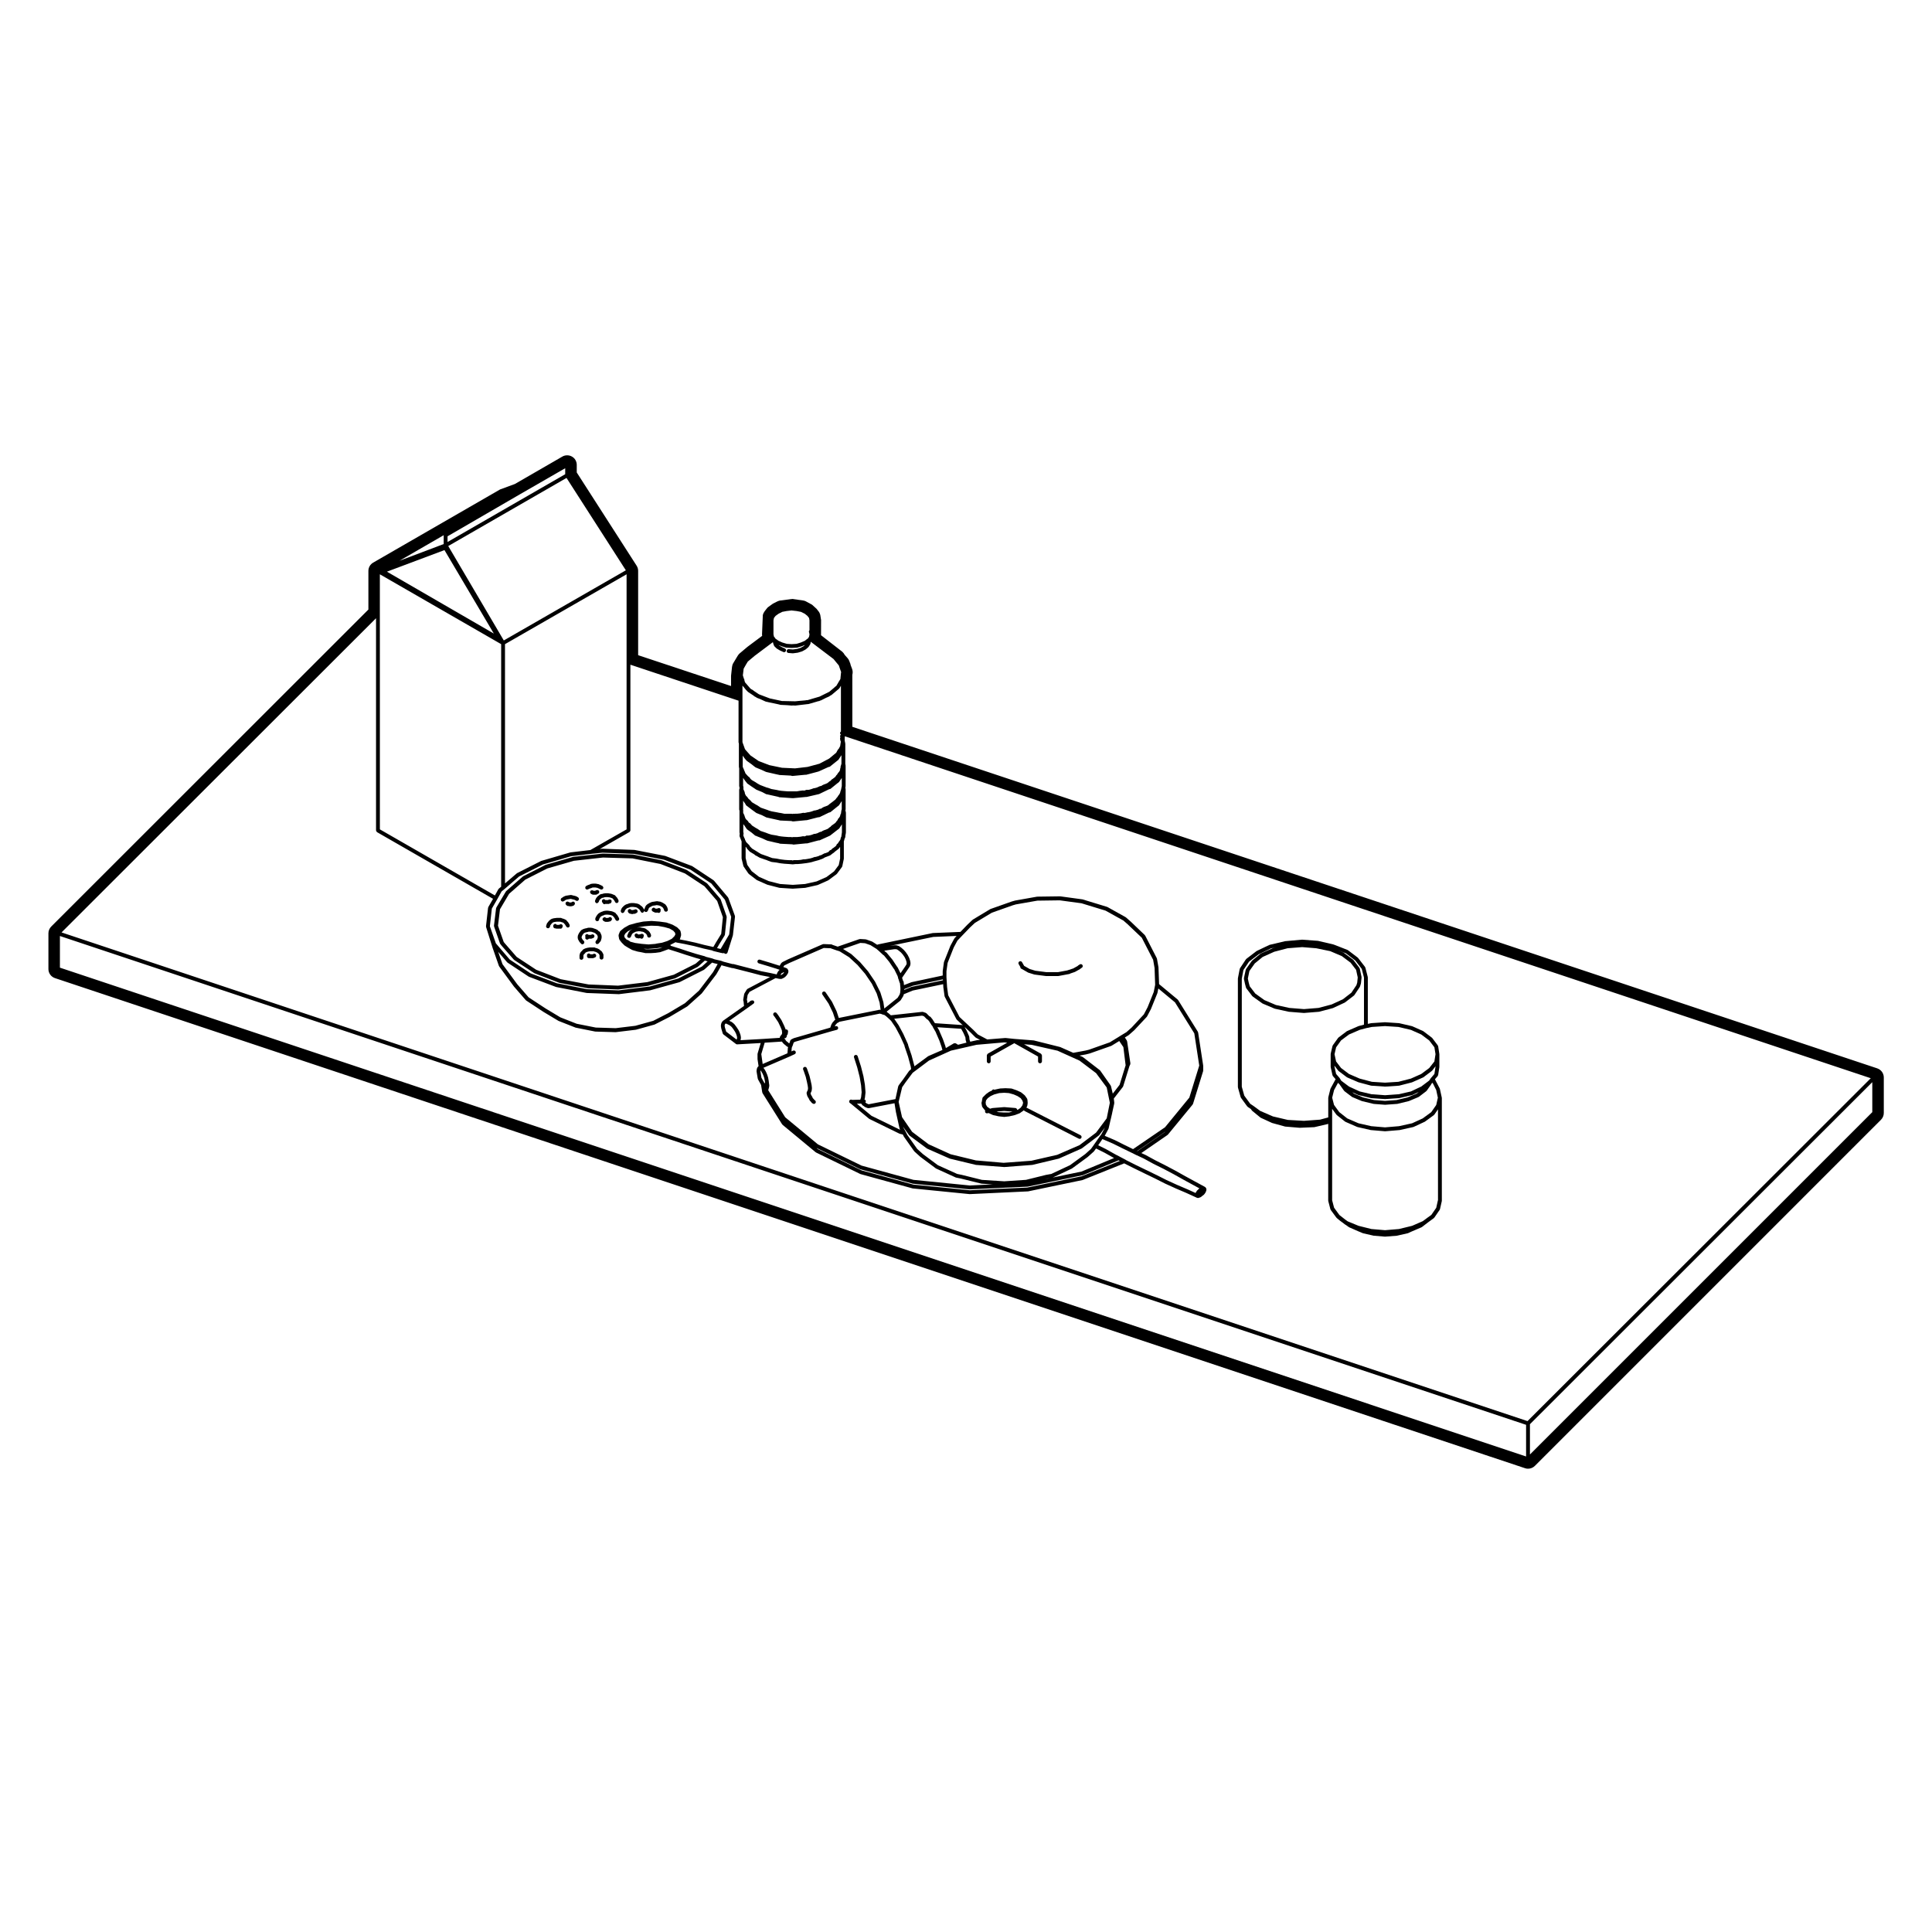 <?xml version="1.0" encoding="UTF-8"?>
<!-- The Best Svg Icon site in the world: iconSvg.co, Visit us! https://iconsvg.co -->
<svg fill="#000000" width="800px" height="800px" version="1.1" viewBox="144 144 512 512" xmlns="http://www.w3.org/2000/svg">
 <g>
  <path d="m526.07 434.8-0.484-2.211c0-0.031-0.031-0.039-0.031-0.059-0.012-0.02 0-0.051-0.012-0.07l-1.27-2.445 0.73-0.84c0.031-0.031 0.02-0.082 0.031-0.117 0.031-0.047 0.082-0.086 0.09-0.152l0.324-2.133c0-0.004-0.012-0.023-0.012-0.035 0-0.02 0.012-0.02 0.012-0.039v-3.324c0-0.012-0.012-0.02-0.02-0.039 0-0.012 0.02-0.02 0.012-0.035l-0.312-2.047c-0.012-0.047-0.051-0.066-0.07-0.109-0.02-0.039-0.012-0.086-0.031-0.109l-1.496-1.98c-0.02-0.02-0.051-0.02-0.07-0.039-0.02-0.004-0.02-0.047-0.039-0.055l-2.211-1.672c-0.012-0.012-0.039 0-0.059-0.016-0.012-0.012-0.02-0.031-0.031-0.035l-2.84-1.266c-0.02-0.012-0.039 0-0.051 0-0.02-0.012-0.031-0.031-0.051-0.031l-3.387-0.789c-0.02 0-0.031 0.012-0.051 0.012s-0.02-0.02-0.039-0.02l-3.633-0.238c-0.02 0-0.02 0.012-0.039 0.012-0.012 0-0.02-0.012-0.031-0.012l-3.551 0.238c-0.02 0-0.02 0.012-0.039 0.02-0.012 0-0.02-0.02-0.031-0.012l-0.887 0.18v-12.324c0-0.02-0.02-0.035-0.02-0.051-0.012-0.031 0.012-0.051 0-0.07l-0.629-2.453c-0.012-0.039-0.051-0.051-0.059-0.074-0.02-0.039-0.012-0.082-0.031-0.117l-1.82-2.352c-0.02-0.02-0.039-0.02-0.059-0.039-0.02-0.02-0.02-0.051-0.039-0.07l-2.602-1.969c-0.02-0.02-0.051-0.012-0.07-0.02-0.031-0.012-0.031-0.039-0.051-0.051l-3.633-1.414c-0.02-0.012-0.031 0-0.039 0-0.02-0.012-0.02-0.02-0.031-0.031l-4.035-0.941c-0.02-0.012-0.031 0-0.039 0-0.02 0-0.031-0.02-0.051-0.02l-4.172-0.312c-0.02 0-0.031 0.02-0.051 0.012-0.012 0-0.02-0.012-0.039-0.012l-4.418 0.398c-0.012 0-0.02 0.012-0.039 0.012-0.012 0.012-0.02-0.012-0.039 0l-4.027 0.953c-0.02 0-0.02 0.02-0.039 0.031h-0.059l-3.316 1.582c-0.02 0.012-0.02 0.031-0.039 0.039-0.012 0.012-0.039 0-0.051 0.012l-2.684 2.051c-0.031 0.02-0.02 0.055-0.039 0.074-0.031 0.031-0.059 0.031-0.082 0.051l-1.57 2.367c-0.02 0.039-0.012 0.07-0.02 0.098-0.02 0.035-0.059 0.055-0.059 0.098l-0.473 2.453c0 0.02 0.02 0.031 0.012 0.051 0 0.012-0.02 0.023-0.02 0.047v28.738c0 0.031 0.031 0.039 0.031 0.066 0 0.031-0.012 0.051-0.012 0.082l0.711 2.519c0.012 0.035 0.039 0.055 0.059 0.098 0.012 0.02 0 0.051 0.02 0.074l1.664 2.293c0.02 0.02 0.051 0.012 0.07 0.031 0.031 0.031 0.031 0.07 0.059 0.098l0.848 0.57 0.188 0.301c0.02 0.02 0.051 0.012 0.07 0.031 0.012 0.031 0.012 0.07 0.039 0.102l2.211 1.812c0.02 0.02 0.051 0.012 0.07 0.031 0.02 0.012 0.02 0.031 0.039 0.039l2.922 1.344c0.02 0.012 0.039 0.012 0.051 0.012 0.012 0.012 0.02 0.012 0.02 0.02l3.406 0.938c0.031 0.012 0.051 0.012 0.082 0.02h0.012l3.789 0.316h0.039 0.031l3.769-0.16h0.02c0.031 0 0.07 0 0.09-0.012l3.394-0.789c0.02 0 0.02-0.02 0.039-0.02 0.031-0.012 0.059-0.012 0.09-0.02l0.117-0.066v20.375c0 0.02 0.031 0.039 0.031 0.07 0.012 0.02-0.012 0.039-0.012 0.059l0.551 2.125c0.012 0.039 0.051 0.07 0.059 0.102 0.02 0.031 0.012 0.055 0.02 0.086l1.508 2.051c0.012 0.02 0.039 0.012 0.051 0.031 0.02 0.02 0.02 0.051 0.039 0.07l0.945 0.781c0 0.012 0.012 0 0.02 0.012 0.012 0 0.012 0.012 0.012 0.012l0.68 0.492 0.559 0.438c0.02 0.02 0.051 0.02 0.082 0.031 0.02 0.012 0.02 0.035 0.051 0.047l0.07 0.031 0.766 0.551c0.02 0.02 0.051 0.012 0.059 0.02 0.02 0.012 0.02 0.031 0.031 0.039l2.684 1.18h0.012 0.012l0.945 0.398c0.02 0.004 0.039 0.004 0.07 0.016l0.012 0.012 2.766 0.629c0.031 0.012 0.051 0.012 0.07 0.012h0.012l2.91 0.242h0.039 0.039l3.09-0.242c0.02 0 0.051 0 0.07-0.012l2.766-0.629c0.012 0 0.012-0.012 0.02-0.02 0.031 0 0.051 0 0.082-0.004l0.867-0.398 2.754-1.18c0.012-0.012 0.02-0.031 0.039-0.039 0.02-0.02 0.051-0.012 0.07-0.031l1.613-1.234 1.535-1.125c0.031-0.031 0.031-0.059 0.051-0.09 0.02-0.02 0.051-0.02 0.07-0.039l1.414-2.062c0.02-0.016 0.012-0.047 0.02-0.074 0.02-0.039 0.051-0.059 0.059-0.102l0.484-2.137c0-0.02-0.02-0.039-0.012-0.051 0-0.031 0.02-0.039 0.02-0.059v-27.242c0-0.02-0.02-0.035-0.02-0.047-0.027-0.059-0.012-0.082-0.012-0.102zm-1.457-1.93 0.434 2.031-0.434 1.934-1.32 1.895-2.254 1.656-2.816 1.293-3.481 0.77-3.707 0.312-3.633-0.312-3.387-0.77-2.984-1.293-2.106-1.656-1.395-1.914-0.492-1.914 0.504-2.019 1.043-1.926 0.012 0.031c0.02 0.02 0.051 0.02 0.07 0.039 0.031 0.023 0.031 0.07 0.07 0.102l0.215 0.172 0.031 0.051c0.012 0.02 0.02 0.02 0.031 0.039 0.012 0.012 0 0.02 0.012 0.031l1.18 1.664c0.02 0.02 0.051 0.012 0.07 0.031 0.02 0.02 0.02 0.055 0.039 0.074l1.98 1.5c0.02 0.02 0.051 0.02 0.07 0.023 0.02 0.012 0.02 0.023 0.039 0.035l2.449 1.023c0.02 0.012 0.039 0.012 0.059 0.02 0.012 0 0.012 0.012 0.02 0.012l2.992 0.715c0.031 0.012 0.051 0.012 0.082 0.012v0.012l3.004 0.227c0.012 0 0.031 0.012 0.039 0.012 0.02 0 0.031-0.012 0.039-0.012l3.16-0.227s0-0.012 0.012-0.012h0.07l3.004-0.727c0.012 0 0.012-0.012 0.02-0.012 0.02-0.012 0.039-0.012 0.07-0.02l2.438-1.023c0.02-0.012 0.02-0.023 0.039-0.035 0.02-0.004 0.051-0.004 0.082-0.023l1.969-1.5c0.031-0.02 0.031-0.055 0.051-0.074 0.02-0.02 0.051-0.012 0.059-0.031l1.188-1.664c0.031-0.051 0.02-0.102 0.031-0.156v-0.012l0.176-0.121c0.02-0.02 0.02-0.055 0.039-0.086 0.02-0.016 0.051-0.004 0.07-0.023l0.07-0.102zm-22.266 0.582 1.613 0.734c0.031 0.012 0.051 0.012 0.082 0.02 0.012 0 0.012 0.012 0.02 0.012l3.305 0.797h0.082s0 0.012 0.012 0.012l3.547 0.238h0.031 0.039 0.039l3.594-0.242 0.012-0.012h0.07l3.394-0.797c0.012 0 0.02-0.012 0.031-0.012 0.02-0.012 0.051-0.012 0.082-0.02l1.684-0.797-0.578 0.438-2.367 0.988-2.922 0.707-3.078 0.223-2.922-0.223-2.902-0.695-2.363-0.992zm22.082-6.793-0.297 1.953-0.848 0.992c-0.012 0.012-0.012 0.02-0.012 0.02-0.012 0.012-0.02 0.012-0.031 0.02l-0.504 0.719-0.246 0.191-1.859 1.395-2.738 1.297-3.273 0.754h-0.176c-0.012 0-0.012 0.012-0.02 0.012-0.012 0-0.012-0.012-0.02-0.012l-3.367 0.246-0.117-0.012-3.078-0.238c-0.012 0-0.012 0.012-0.012 0.012-0.012 0-0.02-0.012-0.031-0.012h-0.258l-3.211-0.754-2.816-1.289-1.859-1.395-0.227-0.18-0.422-0.707c-0.02-0.016-0.031-0.016-0.039-0.023-0.012-0.02-0.012-0.031-0.02-0.039l-0.867-1.004-0.434-1.953v-0.227l0.984 1.289c0.012 0.02 0.039 0.02 0.059 0.031 0.02 0.031 0.012 0.059 0.039 0.074l2.211 1.668c0.02 0.012 0.039 0 0.07 0.02 0.012 0.012 0.02 0.023 0.039 0.035l2.91 1.258c0.02 0 0.039 0 0.059 0.012 0.012 0 0.012 0.012 0.02 0.012l3.305 0.883c0.031 0 0.059 0 0.09 0.012h0.012l3.551 0.238h0.031 0.039l3.633-0.238h0.012c0.031 0 0.051-0.012 0.09-0.012l3.387-0.871c0.02-0.012 0.02-0.02 0.031-0.02 0.012-0.012 0.039-0.012 0.059-0.02l2.84-1.258c0.012 0 0.012-0.023 0.031-0.023 0.02-0.02 0.051-0.012 0.059-0.02l2.211-1.668c0.031-0.016 0.02-0.047 0.039-0.066s0.039-0.012 0.059-0.02l0.906-1.152 0.016 0.07zm-18.32-10.207 1.445-0.301 3.481-0.23 3.562 0.23 3.305 0.777 2.734 1.215 2.117 1.582 1.375 1.809 0.297 1.832-0.297 1.934-1.367 1.734-2.125 1.582-2.734 1.219-3.316 0.852-3.551 0.227-3.473-0.227-3.231-0.852-2.828-1.219-2.106-1.582-1.32-1.742-0.414-1.914 0.422-1.832 1.309-1.828 2.106-1.57 2.828-1.223zm-20.883-21.156 3.871-0.301 3.707 0.301 3.719 0.77 3.059 1.305 2.332 1.742 1.465 1.906 0.434 2.012-0.137 1.371-0.207 0.676-1.34 2-2.242 1.734-2.992 1.379-3.473 0.918-3.859 0.312-3.871-0.312-3.562-0.777-3.059-1.301-2.418-1.742-1.465-1.914-0.289-1.074-0.207-0.977 0.414-2.004 1.414-1.996 2.098-1.723 3.066-1.379zm11.395 37.156c-0.012 0.016 0 0.035-0.012 0.066-0.012 0.02-0.039 0.031-0.039 0.051l-0.551 2.211c-0.012 0.031 0.012 0.051 0.012 0.07 0 0.02-0.031 0.035-0.031 0.055v5.219l-2.188 0.594-4.254 0.312-4.273-0.242-3.945-0.926-3.367-1.461-1.773-1.305h-0.02s0-0.012-0.012-0.012l-0.855-0.586-1.566-2.144-0.66-2.367v-28.633l0.434-2.293 1.484-2.207 2.57-1.965 3.219-1.543 1.367-0.316-0.785 0.207c-0.02 0-0.02 0.02-0.039 0.031-0.012 0-0.031-0.012-0.039 0l-3.168 1.422c-0.02 0.012-0.031 0.039-0.039 0.047-0.02 0.012-0.051 0.012-0.07 0.02l-2.211 1.82c-0.02 0.02-0.02 0.051-0.031 0.055-0.02 0.02-0.039 0.02-0.059 0.051l-1.508 2.133c-0.02 0.031-0.012 0.066-0.031 0.105-0.012 0.039-0.051 0.051-0.051 0.09l-0.473 2.211c-0.012 0.039 0.02 0.07 0.02 0.105 0 0.039-0.031 0.07-0.02 0.105l0.238 1.109 0.012 0.012c0 0.012-0.012 0.012-0.012 0.02l0.312 1.168c0.012 0.039 0.051 0.07 0.07 0.105 0.012 0.02 0 0.055 0.02 0.074l1.57 2.055c0.02 0.02 0.051 0.012 0.07 0.031 0.02 0.023 0.02 0.055 0.039 0.074l2.539 1.812c0.012 0.02 0.039 0.012 0.059 0.02 0.02 0.012 0.02 0.031 0.031 0.039l3.16 1.336c0.02 0.012 0.051 0.012 0.07 0.012 0.012 0.012 0.012 0.02 0.02 0.02l3.641 0.797c0.02 0 0.039 0 0.059 0.012h0.012l3.945 0.316h0.039 0.039l3.945-0.316h0.012c0.031-0.012 0.059-0.012 0.082-0.02l3.551-0.938 0.02-0.02c0.031 0 0.051 0 0.07-0.012l3.078-1.43c0.02-0.012 0.02-0.023 0.031-0.035 0.02-0.012 0.051-0.012 0.059-0.02l2.371-1.82c0.039-0.02 0.031-0.055 0.059-0.086 0.02-0.02 0.051-0.012 0.059-0.039l1.414-2.133c0.012-0.02 0-0.039 0.012-0.055 0.02-0.031 0.051-0.051 0.059-0.082l0.238-0.789c0.012-0.02 0-0.031 0-0.051 0-0.02 0.02-0.031 0.02-0.051l0.156-1.496c0.012-0.031-0.02-0.059-0.02-0.082 0-0.023 0.02-0.051 0.012-0.082l-0.473-2.207c-0.012-0.035-0.051-0.066-0.07-0.105-0.012-0.031 0-0.066-0.031-0.098l-1.57-2.066c-0.02-0.02-0.039-0.02-0.07-0.039-0.012-0.02-0.012-0.047-0.031-0.055l-2.449-1.812c-0.012-0.02-0.039-0.012-0.059-0.02-0.02-0.012-0.02-0.039-0.039-0.051l-1.477-0.613 2.125 0.82 2.488 1.895 1.715 2.231 0.59 2.281v12.488l-1.426 0.379c-0.02 0.012-0.02 0.02-0.039 0.031-0.012 0-0.02-0.012-0.039 0l-2.91 1.266c-0.031 0.004-0.031 0.023-0.051 0.035-0.02 0.016-0.039 0.004-0.059 0.016l-2.211 1.672c-0.02 0.02-0.02 0.051-0.039 0.066-0.02 0.02-0.051 0.02-0.07 0.039l-1.426 1.98c-0.02 0.031-0.012 0.055-0.02 0.098-0.02 0.039-0.051 0.051-0.059 0.09l-0.473 2.039c-0.012 0.031 0.012 0.051 0.012 0.066 0 0.02-0.02 0.039-0.02 0.051v3.324c0 0.02 0.02 0.039 0.02 0.059 0 0.016-0.02 0.035-0.012 0.055l0.473 2.133c0.012 0.059 0.051 0.086 0.07 0.133 0.02 0.031 0.012 0.07 0.039 0.102l0.719 0.832zm28.438 29.641-0.441 1.98-1.309 1.906h-0.012l-1.023 0.734v0.012h-0.02l-0.43 0.328-0.777 0.57-2.816 1.23-3.481 0.848-3.707 0.312-3.621-0.312-3.394-0.848-2.871-1.184-0.66-0.473-1.547-1.211-1.406-1.934-0.516-1.969v-24.23l1.133 1.543c0.012 0.02 0.039 0.012 0.059 0.031 0.012 0.02 0.012 0.059 0.039 0.082l2.207 1.734c0.02 0.02 0.051 0.02 0.082 0.023 0.012 0 0.02 0.031 0.031 0.039l3.078 1.344c0.031 0.012 0.051 0.012 0.082 0.012 0 0.012 0.012 0.02 0.02 0.02l3.473 0.789c0.02 0.012 0.039 0.012 0.059 0.012h0.012l3.707 0.316h0.039 0.051l3.789-0.316h0.012c0.02 0 0.039 0 0.059-0.012l3.551-0.789c0.02 0 0.02-0.02 0.031-0.02 0.031-0.012 0.051-0.012 0.082-0.016l2.91-1.352c0.02 0 0.02-0.02 0.039-0.031 0.02-0.004 0.031 0 0.051-0.016l2.371-1.734c0.031-0.02 0.031-0.059 0.051-0.09 0.02-0.02 0.051-0.02 0.07-0.039l0.961-1.391 0.004 24.098z"/>
  <path d="m312.3 385-0.238 0.082c-0.031 0.012-0.039 0.031-0.059 0.051h-0.168c-0.031 0-0.039 0.02-0.07 0.02-0.02 0.012-0.039-0.012-0.059 0l-0.168 0.035-0.102-0.023c-0.039-0.02-0.07 0.012-0.105 0.012-0.137-0.246-0.434-0.336-0.68-0.215-0.258 0.125-0.352 0.441-0.227 0.691l0.082 0.152c0.02 0.039 0.059 0.051 0.07 0.082 0.02 0.016 0.012 0.035 0.031 0.055 0.02 0.016 0.039 0.012 0.051 0.023 0.02 0.02 0.051 0.039 0.07 0.051 0.012 0.012 0.012 0.012 0.012 0.02l0.168 0.074c0.07 0.039 0.145 0.059 0.227 0.059 0.012 0 0.02-0.012 0.039-0.02l0.188 0.082c0.059 0.004 0.117 0.016 0.168 0.016 0.039 0 0.082 0 0.125-0.012l0.246-0.066h0.258c0.137 0 0.258-0.059 0.344-0.141l0.125-0.051c0.277-0.09 0.414-0.379 0.324-0.641-0.09-0.285-0.387-0.43-0.652-0.336z"/>
  <path d="m297.66 393.74 0.277 0.273c0.09 0.137 0.215 0.238 0.402 0.238 0.289 0 0.516-0.266 0.516-0.555 0-0.121-0.051-0.258-0.145-0.363l-0.277-0.262-0.277-0.484-0.012-0.039v-0.277l0.031-0.109 0.145-0.281v-0.012l0.051-0.105 0.289-0.359c0.012-0.016 0.012-0.035 0.012-0.047 0.012-0.012 0.031 0 0.031-0.012l0.02-0.02 0.297-0.16 0.352-0.109h0.082c0.051 0 0.102-0.012 0.156-0.031l0.395-0.121h0.453l0.422 0.059 0.07 0.039c0.02 0.012 0.039 0 0.059 0.012 0.012 0.004 0.012 0.016 0.02 0.016l0.441 0.141 0.352 0.18c0.031 0.066 0.051 0.137 0.117 0.168l0.266 0.172 0.168 0.387 0.039 0.109v0.25l-0.051 0.168v0.016c0 0.012-0.012 0.012-0.012 0.02l-0.051 0.246-0.062 0.059c-0.012 0.004-0.012 0.016-0.02 0.023 0 0.012-0.012 0.012-0.02 0.02l-0.312 0.398c-0.039 0.051-0.031 0.105-0.039 0.16-0.02 0.051-0.059 0.098-0.059 0.141 0 0.012 0.012 0.012 0.012 0.02 0 0.086 0.051 0.137 0.082 0.215 0.031 0.051 0.02 0.105 0.059 0.141 0.012 0.012 0.02 0.012 0.031 0.012 0.012 0.012 0.012 0.02 0.012 0.02 0.102 0.074 0.207 0.109 0.312 0.109 0.059 0 0.102-0.055 0.145-0.074 0.082-0.02 0.156-0.031 0.215-0.102 0 0 0-0.012 0.012-0.012 0-0.02 0.02-0.012 0.031-0.02l0.289-0.367 0.145-0.141c0.031-0.02 0.02-0.066 0.039-0.098 0.031-0.051 0.082-0.102 0.09-0.145l0.09-0.383 0.07-0.207c0-0.031-0.02-0.059-0.012-0.086 0-0.031 0.031-0.051 0.031-0.07v-0.398c0-0.031-0.031-0.047-0.031-0.074-0.012-0.031 0.012-0.059 0.012-0.082l-0.082-0.242c0-0.012-0.02-0.012-0.02-0.02-0.012-0.012 0-0.02 0-0.039l-0.246-0.539c-0.02-0.051-0.082-0.07-0.105-0.105-0.023-0.035-0.039-0.098-0.09-0.121l-0.324-0.195c-0.051-0.09-0.09-0.168-0.176-0.215l-0.473-0.25c-0.02-0.012-0.039 0-0.051 0-0.012-0.012-0.012-0.031-0.031-0.031l-0.441-0.137-0.105-0.055c-0.031-0.02-0.07 0-0.102-0.012-0.02-0.012-0.039-0.051-0.07-0.051l-0.551-0.082c-0.02 0-0.02 0.012-0.039 0.012-0.012 0-0.02-0.012-0.031-0.012h-0.559c-0.031 0-0.051 0.031-0.082 0.031-0.031 0.012-0.051-0.012-0.082 0l-0.395 0.121h-0.082c-0.031 0-0.051 0.031-0.07 0.031-0.031 0-0.059-0.012-0.09 0l-0.484 0.145c-0.012 0-0.012 0.02-0.031 0.031-0.012 0.012-0.031-0.012-0.039 0l-0.473 0.25c-0.039 0.031-0.059 0.07-0.102 0.105-0.031 0.039-0.082 0.051-0.105 0.09l-0.07 0.109-0.289 0.379c-0.02 0.012-0.012 0.039-0.02 0.051-0.012 0.016-0.031 0.016-0.039 0.035l-0.082 0.16-0.156 0.312c-0.012 0.012 0 0.023 0 0.035-0.012 0.012-0.02 0.02-0.02 0.031l-0.09 0.238c-0.012 0.031 0.012 0.055 0.012 0.086-0.012 0.031-0.031 0.051-0.031 0.082v0.473c0 0.039 0.031 0.07 0.051 0.105 0 0.047-0.02 0.082 0 0.117l0.082 0.16c0.012 0 0.012 0 0.012 0.012v0.012l0.312 0.559c0.012 0.016 0.039 0.004 0.059 0.023 0.02 0.043 0.02 0.086 0.043 0.105z"/>
  <path d="m300.79 391.66-0.156 0.082c-0.012 0.004-0.012 0.016-0.02 0.016h-0.609s0-0.016-0.012-0.016l-0.09-0.051-0.02-0.02c-0.195-0.203-0.484-0.16-0.691 0.039-0.125 0.133-0.125 0.316-0.082 0.504 0.012 0.039 0.031 0.074 0.051 0.121-0.082 0.176-0.082 0.387 0.07 0.523 0.105 0.105 0.238 0.152 0.363 0.152h0.012c0.125 0 0.227-0.051 0.363-0.152v-0.012l0.059-0.055c0.012 0 0.012 0 0.012-0.012v-0.012h0.668c0.082 0 0.137-0.055 0.207-0.086 0.059-0.012 0.117-0.02 0.188-0.051l0.156-0.074c0.246-0.137 0.344-0.449 0.215-0.691-0.125-0.234-0.438-0.34-0.684-0.207z"/>
  <path d="m303.73 380.87c0 0.012-0.012 0.012-0.02 0.012l-0.484 0.074c-0.051 0.012-0.07 0.051-0.105 0.07-0.051 0.02-0.102 0.012-0.125 0.035l-0.352 0.289-0.105 0.055c-0.039 0.02-0.051 0.059-0.082 0.082-0.031 0.031-0.082 0.031-0.102 0.07l-0.309 0.383c-0.012 0.012-0.012 0.031-0.02 0.039 0 0.02-0.02 0.02-0.031 0.039l-0.09 0.152v0.031c-0.012 0.012-0.02 0.012-0.02 0.02l-0.168 0.395c-0.012 0.031 0.012 0.051 0 0.07-0.012 0.051-0.051 0.074-0.051 0.105 0 0.02 0.02 0.02 0.02 0.039v0.059c0 0.051 0.031 0.059 0.039 0.098 0 0.02 0.012 0.031 0.02 0.039 0.059 0.195 0.227 0.336 0.453 0.336 0.09 0 0.168-0.066 0.246-0.121 0.012-0.012 0.031-0.012 0.039-0.02 0.051-0.035 0.082-0.074 0.105-0.125 0.031-0.031 0.059-0.051 0.082-0.09l0.137-0.367 0.059-0.105 0.207-0.262 0.07-0.031c0.012 0 0.012-0.031 0.031-0.031 0.012-0.012 0.039-0.012 0.051-0.02l0.289-0.242 0.422-0.055c0.059-0.012 0.09-0.07 0.137-0.086l0.465-0.066h0.473l0.516 0.07h0.07l0.383 0.133 0.414 0.172c0.02 0.039 0.012 0.082 0.039 0.102l0.258 0.273 0.297 0.492c0 0.012 0.012 0.012 0.012 0.012 0.02 0.059 0.031 0.117 0.07 0.16h0.012c0.07 0.105 0.195 0.156 0.352 0.156 0.125 0 0.258-0.055 0.352-0.156 0.082-0.055 0.105-0.172 0.117-0.277 0.012-0.012 0.012-0.02 0.012-0.02 0-0.031 0.031-0.039 0.031-0.07 0-0.012-0.02-0.016-0.02-0.023 0-0.012 0.012-0.02 0.012-0.035 0-0.051-0.039-0.082-0.051-0.121-0.012-0.051 0.012-0.102-0.02-0.125l-0.312-0.559c-0.012-0.016-0.039-0.016-0.059-0.035-0.012-0.02 0-0.051-0.02-0.07l-0.289-0.281c-0.051-0.137-0.137-0.238-0.277-0.309l-0.551-0.227c0-0.012-0.012 0-0.02 0-0.012-0.012-0.012-0.02-0.012-0.02l-0.473-0.156c-0.039-0.012-0.082 0.02-0.117 0.012-0.02 0-0.031-0.031-0.051-0.031l-0.551-0.09c-0.02 0-0.031 0.012-0.039 0.012-0.02 0-0.031-0.012-0.039-0.012h-0.551c-0.02 0-0.031 0.012-0.039 0.012-0.02 0-0.031-0.012-0.039-0.012l-0.551 0.09c-0.07 0-0.098 0.051-0.148 0.062z"/>
  <path d="m305.45 382.39-0.246 0.074c-0.031 0.012-0.039 0.039-0.07 0.059h-0.48l-0.227 0.004c-0.137-0.211-0.414-0.312-0.641-0.191-0.246 0.133-0.352 0.434-0.227 0.684l0.082 0.16c0.02 0.035 0.051 0.047 0.082 0.086 0.012 0.02 0.012 0.035 0.02 0.055l0.012 0.012c0.09 0.16 0.227 0.301 0.422 0.301 0.09 0 0.145-0.059 0.207-0.102 0.02 0.012 0.031 0.02 0.039 0.02h0.551l0.309 0.004c0.082 0 0.125-0.051 0.195-0.09h0.039c0.125 0 0.246-0.047 0.344-0.133l0.09-0.086c0.02-0.02 0.012-0.051 0.031-0.066 0.051-0.07 0.07-0.121 0.082-0.203 0.012-0.039 0.02-0.066 0.012-0.105 0-0.059 0.031-0.102 0.012-0.152-0.09-0.262-0.371-0.43-0.637-0.328z"/>
  <path d="m320.91 384.66c-0.012-0.004 0-0.023-0.012-0.035l-0.227-0.484c-0.012-0.02-0.039-0.02-0.051-0.039-0.02-0.016-0.012-0.035-0.02-0.055l-0.312-0.402c-0.07-0.07-0.156-0.102-0.258-0.125-0.02-0.012-0.02-0.051-0.039-0.059l-0.395-0.238c-0.02-0.012-0.031 0-0.039-0.012-0.012 0-0.012-0.012-0.02-0.02l-0.559-0.238c-0.039-0.02-0.07 0.012-0.102 0s-0.059-0.035-0.102-0.035h-0.117l-0.516-0.09c-0.039 0-0.059 0.031-0.09 0.031s-0.051-0.031-0.082-0.02l-0.465 0.082-0.504 0.074h-0.059c-0.039 0-0.059 0.031-0.09 0.039-0.039 0.012-0.082-0.02-0.105 0l-0.559 0.238c-0.012 0.012-0.012 0.016-0.02 0.023-0.012 0.012-0.031 0-0.039 0.012l-0.383 0.223-0.137 0.082c-0.02 0.02-0.031 0.039-0.051 0.051-0.02 0.02-0.059 0.012-0.082 0.039l-0.312 0.312c-0.031 0.031-0.02 0.082-0.039 0.105-0.02 0.035-0.07 0.055-0.082 0.098l-0.082 0.23-0.137 0.348-0.07 0.133c-0.051 0.098-0.039 0.188-0.031 0.281l-0.012-0.012c-0.012-0.047 0.012-0.086-0.012-0.133l-0.312-0.543c-0.02-0.023-0.051-0.023-0.059-0.047-0.02-0.02-0.012-0.051-0.031-0.07l-0.324-0.312c-0.039-0.039-0.105-0.039-0.156-0.059-0.02-0.02-0.012-0.051-0.031-0.059l-0.395-0.312c-0.031-0.02-0.07-0.012-0.102-0.023-0.031-0.016-0.051-0.055-0.082-0.066l-0.551-0.16c-0.039-0.012-0.082 0.02-0.105 0.02-0.031-0.012-0.031-0.031-0.051-0.031l-0.551-0.082c-0.02 0-0.02 0.012-0.031 0.012-0.02 0-0.031-0.02-0.039-0.02h-0.551c-0.012 0-0.02 0.02-0.039 0.02-0.012 0-0.02-0.012-0.031-0.012l-0.551 0.082c-0.07 0-0.102 0.059-0.156 0.086-0.012 0.012-0.031 0.012-0.051 0.02l-0.504 0.145c-0.02 0-0.031 0.031-0.051 0.039-0.02 0.012-0.051 0-0.07 0.012l-0.395 0.242c-0.031 0.012-0.031 0.035-0.051 0.055-0.02 0.012-0.039 0.012-0.059 0.031l-0.469 0.469c-0.02 0.02-0.012 0.051-0.031 0.074-0.02 0.02-0.051 0.031-0.07 0.059l-0.082 0.16s0.012 0.012 0 0.02c0 0.012-0.012 0.012-0.012 0.012l-0.168 0.395c-0.012 0.039 0.012 0.07 0 0.102 0 0.039-0.031 0.066-0.031 0.098v0.074c0 0.039 0.031 0.055 0.039 0.098 0.012 0.02 0.012 0.039 0.02 0.059 0.082 0.191 0.227 0.316 0.453 0.316 0.09 0 0.145-0.055 0.227-0.102 0.02-0.012 0.051-0.02 0.059-0.031 0.051-0.051 0.082-0.09 0.105-0.133 0.031-0.031 0.059-0.051 0.082-0.102l0.156-0.379 0.02-0.055 0.266-0.266 0.105-0.109 0.289-0.16 0.492-0.137c0.051-0.02 0.059-0.07 0.102-0.09l0.422-0.059h0.484l0.516 0.07c0.031 0.012 0.051 0.012 0.07 0.012h0.02l0.383 0.109 0.312 0.246c0.039 0.031 0.082 0.031 0.117 0.051v0.012l0.266 0.25 0.289 0.492h0.012c0.082 0.172 0.227 0.309 0.434 0.309 0.082 0 0.137-0.055 0.207-0.105 0.012 0 0.031 0 0.051-0.012 0 0 0-0.012 0.012-0.02 0.082-0.055 0.117-0.109 0.156-0.203 0.031-0.055 0.051-0.09 0.059-0.145 0-0.02 0.02-0.02 0.02-0.031 0.039 0.102 0.102 0.188 0.195 0.246 0.082 0.039 0.156 0.07 0.238 0.07 0.188 0 0.363-0.105 0.453-0.277l0.09-0.152c0-0.012-0.012-0.02 0-0.031 0-0.012 0.012-0.012 0.02-0.02l0.156-0.395v-0.02l0.012-0.012 0.051-0.121 0.168-0.176 0.09-0.051v-0.012h0.02l0.371-0.223 0.422-0.188h0.051l0.539-0.074h0.012 0.02l0.383-0.082 0.473 0.082c0.031 0.012 0.059 0.012 0.082 0.012h0.059l0.414 0.168 0.363 0.227c0.031 0.012 0.051 0.012 0.082 0.02l0.238 0.289 0.195 0.395 0.059 0.203c0.07 0.223 0.266 0.348 0.484 0.348 0.059 0 0.105-0.012 0.156-0.02 0.266-0.086 0.414-0.367 0.332-0.641l-0.082-0.242c0.02-0.023 0.012-0.035 0.012-0.043z"/>
  <path d="m318.97 384.79c-0.168-0.203-0.484-0.18-0.691-0.039h-0.02l-0.246 0.059h-0.188l-0.145-0.051c-0.02 0-0.031 0.012-0.039 0-0.031-0.02-0.039-0.051-0.07-0.07-0.09-0.098-0.215-0.156-0.371-0.156-0.059 0-0.102 0.055-0.145 0.074-0.02 0.012-0.031 0.02-0.051 0.02-0.059 0.035-0.125 0.047-0.168 0.098v0.012c-0.02 0.02-0.02 0.059-0.039 0.09-0.02 0.02-0.039 0.023-0.051 0.055-0.02 0.031 0 0.07-0.012 0.102-0.012 0.047-0.051 0.07-0.051 0.117 0 0.031 0.031 0.051 0.039 0.09 0.012 0.066 0.039 0.105 0.07 0.172v0.004c0.02 0.031 0.02 0.059 0.039 0.09h0.012c0.02 0.031 0.051 0.02 0.082 0.035 0.031 0.02 0.039 0.055 0.059 0.066l0.156 0.082c0.051 0.02 0.09 0.031 0.125 0.031 0.039 0.031 0.059 0.066 0.102 0.086l0.238 0.082c0.051 0.012 0.102 0.02 0.156 0.02h0.312c0.039 0 0.082 0 0.117-0.012l0.07-0.02c0.09 0.059 0.168 0.109 0.289 0.109 0.277 0 0.516-0.227 0.516-0.516v-0.086c0-0.012-0.012-0.012-0.012-0.02 0.059-0.18 0.047-0.359-0.086-0.523z"/>
  <path d="m305.31 387.18-0.039 0.039c-0.031 0.012-0.051-0.012-0.082 0l-0.156 0.047h-0.402c-0.02-0.004-0.031-0.035-0.059-0.047l-0.039-0.02c-0.09-0.09-0.215-0.133-0.363-0.133-0.082 0-0.137 0.066-0.195 0.098-0.02 0.012-0.039 0.012-0.051 0.031-0.082 0.051-0.125 0.105-0.168 0.188-0.02 0.039-0.059 0.051-0.07 0.074-0.012 0.031 0.012 0.059 0 0.09 0 0.031-0.031 0.051-0.031 0.074 0 0.051 0.039 0.082 0.051 0.117 0.02 0.059 0.031 0.117 0.07 0.168 0.039 0.055 0.09 0.098 0.145 0.121 0.031 0.02 0.051 0.07 0.09 0.09l0.145 0.047c0.09 0.082 0.195 0.133 0.332 0.133h0.621c0.059 0 0.105-0.012 0.168-0.02l0.195-0.074c0.02 0 0.031 0.02 0.039 0.02 0.125 0 0.258-0.051 0.363-0.152l0.156-0.16c0.195-0.195 0.195-0.523 0-0.719-0.191-0.211-0.512-0.211-0.719-0.012z"/>
  <path d="m307.95 387.14s-0.012 0-0.012-0.012v-0.012l-0.312-0.559c-0.02-0.004-0.039-0.016-0.059-0.035-0.012-0.02-0.012-0.051-0.02-0.07l-0.277-0.273c-0.051-0.125-0.137-0.242-0.266-0.309l-0.473-0.227c-0.02-0.012-0.031 0-0.051-0.012-0.012 0-0.02-0.02-0.039-0.031l-0.551-0.156c-0.031-0.012-0.07 0.016-0.102 0.012-0.02 0-0.031-0.02-0.051-0.02l-0.551-0.082c-0.02-0.012-0.02 0.012-0.039 0-0.012 0-0.02-0.012-0.039-0.012h-0.551c-0.012 0-0.02 0.012-0.031 0.012-0.02 0.012-0.031-0.012-0.039 0l-0.551 0.082c-0.051 0.012-0.082 0.055-0.125 0.074-0.051 0.016-0.102 0.016-0.137 0.055l-0.371 0.121-0.031 0.031c-0.012 0-0.031-0.012-0.039 0l-0.473 0.262c-0.031 0.012-0.031 0.039-0.051 0.059-0.031 0.016-0.059 0.004-0.082 0.035l-0.156 0.152c-0.012 0.012-0.012 0.02-0.02 0.031 0 0.012-0.02 0.012-0.031 0.02l-0.238 0.312c-0.012 0.012-0.012 0.02-0.012 0.02-0.012 0.012-0.02 0.012-0.02 0.02l-0.145 0.238c-0.012 0.012 0 0.02-0.012 0.031 0 0.012-0.012 0.012-0.02 0.016l-0.156 0.316c-0.02 0.047 0 0.074-0.012 0.117-0.012 0.039-0.051 0.07-0.051 0.105v0.16c0 0.289 0.238 0.516 0.516 0.516 0.289 0 0.516-0.227 0.516-0.516v-0.035l0.09-0.18 0.125-0.195 0.207-0.273 0.082-0.07 0.371-0.191 0.434-0.141c0.039-0.02 0.051-0.059 0.082-0.082l0.414-0.051h0.504l0.516 0.059c0.02 0.012 0.051 0.012 0.07 0.012l0.453 0.121 0.312 0.16c0.031 0.039 0.02 0.09 0.051 0.109l0.277 0.289 0.266 0.465 0.09 0.16c0.09 0.172 0.266 0.277 0.453 0.277 0.082 0 0.156-0.02 0.238-0.059 0.246-0.133 0.344-0.434 0.215-0.691z"/>
  <path d="m301.27 396.79-0.156 0.082c-0.012 0.012-0.012 0.031-0.02 0.031h-0.469l-0.125-0.004-0.051-0.02v-0.012l-0.07-0.031-0.02-0.02c-0.195-0.211-0.484-0.172-0.68 0.02-0.125 0.109-0.145 0.293-0.105 0.465 0 0.012-0.02 0.02-0.02 0.031v0.012c0 0.012 0.02 0.02 0.02 0.039 0 0.012-0.02 0.02-0.02 0.031 0 0.281 0.238 0.508 0.516 0.508 0.02 0 0.031-0.004 0.039-0.004 0.02 0 0.031 0.004 0.039 0.004 0.031 0 0.059-0.023 0.09-0.023 0.051 0.012 0.102 0.023 0.145 0.023h0.789c0.09 0 0.156-0.047 0.238-0.098 0.051-0.012 0.102-0.012 0.137-0.031l0.168-0.074c0.246-0.121 0.352-0.43 0.238-0.684-0.113-0.258-0.426-0.359-0.684-0.246z"/>
  <path d="m292.42 388.98-0.168 0.074-0.051 0.031h-0.629c-0.012-0.012-0.02-0.02-0.039-0.02-0.09-0.121-0.227-0.223-0.395-0.223-0.277 0-0.516 0.23-0.516 0.516v0.152c0 0.289 0.238 0.523 0.516 0.523h0.125c0.059 0.031 0.117 0.074 0.188 0.074h0.875c0.039 0 0.082-0.016 0.117-0.035 0.051 0.012 0.082 0.047 0.105 0.047 0.125 0 0.258-0.047 0.352-0.145 0.012 0 0 0 0.012-0.012 0.07-0.059 0.09-0.16 0.117-0.25 0.102-0.145 0.145-0.328 0.059-0.504-0.121-0.258-0.414-0.367-0.668-0.23z"/>
  <path d="m297.18 381.8-0.402-0.238c-0.02-0.012-0.039 0-0.07-0.012-0.02-0.004-0.031-0.035-0.051-0.047l-0.559-0.152c-0.031-0.012-0.039 0.012-0.07 0.012l-0.012-0.012-0.551-0.156c-0.031-0.012-0.07 0.016-0.102 0.012-0.039 0-0.07-0.031-0.105-0.031l-0.555 0.086c0 0.012-0.012 0-0.012 0l-0.434 0.074h-0.117c-0.031 0-0.059 0.031-0.09 0.039-0.039 0.004-0.07-0.012-0.105 0l-0.551 0.238c-0.02 0.012-0.031 0.031-0.051 0.051-0.02 0.012-0.039 0-0.059 0.012l-0.289 0.215-0.105 0.047c-0.246 0.125-0.352 0.43-0.238 0.684 0.09 0.176 0.277 0.297 0.465 0.297 0.082 0 0.145-0.02 0.215-0.059l0.156-0.082c0.02 0 0.02-0.016 0.039-0.023 0.012-0.012 0.031-0.012 0.051-0.02l0.266-0.207 0.402-0.16h0.051c0.031 0 0.059-0.012 0.09-0.012l0.473-0.082v-0.012l0.434-0.051 0.441 0.125c0.051 0.012 0.102 0.02 0.145 0.02h0.012l0.422 0.121 0.332 0.191c0.082 0.055 0.168 0.086 0.266 0.086 0.168 0 0.332-0.098 0.434-0.258 0.156-0.234 0.074-0.543-0.164-0.695z"/>
  <path d="m301.97 381.09c0.117 0 0.246-0.051 0.344-0.141l0.07-0.059c0.227-0.039 0.414-0.223 0.414-0.473v-0.07c0-0.281-0.227-0.48-0.516-0.48-0.031 0-0.051 0.039-0.082 0.039h-0.082c-0.145 0-0.277 0.066-0.363 0.156h-0.469l-0.051-0.02-0.125-0.074c-0.051-0.023-0.102-0.012-0.145-0.02-0.051-0.004-0.09-0.016-0.145-0.004-0.09 0-0.145 0.035-0.215 0.07-0.039 0.031-0.09 0.02-0.125 0.059-0.012 0.02-0.012 0.051-0.02 0.082-0.012 0.012-0.031 0.012-0.039 0.02-0.012 0.023 0 0.055-0.012 0.086-0.012 0.051-0.059 0.105-0.059 0.152 0 0.023 0.031 0.055 0.039 0.086 0.012 0.055 0.031 0.105 0.07 0.16 0.02 0.047 0.012 0.086 0.051 0.133 0.02 0.031 0.051 0.02 0.082 0.031 0.02 0.02 0.02 0.039 0.039 0.055l0.156 0.074c0 0.012 0.012 0.012 0.012 0.012 0.012 0 0.012 0.012 0.012 0.012l0.156 0.07c0.051 0.023 0.105 0.035 0.168 0.047 0.02 0 0.031 0.02 0.039 0.02 0.012 0 0.012-0.012 0.02-0.012h0.551l0.223-0.004z"/>
  <path d="m299.14 379.47c0.012 0.031 0.059 0.059 0.082 0.09 0.02 0.02 0.012 0.039 0.031 0.059 0.012 0.012 0.031 0.012 0.051 0.02 0.082 0.066 0.188 0.109 0.297 0.109h0.012l0.012-0.012c0.082 0 0.145-0.02 0.207-0.051l0.434-0.211 0.504-0.145c0.051-0.012 0.07-0.055 0.105-0.086l0.332-0.051h0.57l0.434 0.082h0.051l0.441 0.191 0.465 0.223c0.07 0.039 0.145 0.059 0.227 0.059 0.117 0 0.238-0.059 0.324-0.141 0.012-0.012 0.02-0.012 0.031-0.012 0.012-0.02 0.012-0.031 0.02-0.039 0.031-0.039 0.07-0.059 0.09-0.09 0.02-0.039 0-0.09 0-0.125 0.02-0.035 0.051-0.066 0.051-0.105 0-0.031-0.031-0.051-0.031-0.082-0.02-0.074-0.039-0.121-0.082-0.176-0.031-0.035-0.02-0.074-0.051-0.105-0.012-0.02-0.039-0.012-0.059-0.031-0.031-0.012-0.031-0.055-0.07-0.066l-0.473-0.238h-0.012c-0.012 0-0.012-0.012-0.02-0.012l-0.551-0.242c-0.039-0.02-0.09 0-0.137 0-0.02-0.012-0.031-0.023-0.051-0.023l-0.484-0.09c-0.02 0-0.031 0.012-0.039 0.012-0.02 0-0.02-0.02-0.039-0.02h-0.641c-0.012 0-0.02 0.02-0.031 0.02-0.02 0-0.031-0.02-0.039-0.012l-0.551 0.082c-0.059 0.012-0.09 0.055-0.137 0.086-0.059 0.02-0.117 0.031-0.156 0.07l-0.324 0.105c-0.02 0-0.02 0.02-0.039 0.031-0.012 0-0.031-0.012-0.051 0l-0.473 0.238c-0.031 0.012-0.031 0.047-0.059 0.055-0.02 0.02-0.051 0.012-0.09 0.039-0.02 0.031-0.02 0.082-0.039 0.109-0.039 0.055-0.059 0.109-0.059 0.188-0.012 0.02-0.031 0.039-0.031 0.059 0 0.031 0.031 0.051 0.031 0.082 0.004 0.047-0.016 0.105 0.016 0.156z"/>
  <path d="m430.16 399.58-0.383 0.238c-0.02 0.012-0.02 0.031-0.039 0.047-0.02 0.012-0.051 0-0.082 0.031-0.012 0.02-0.012 0.059-0.031 0.082l-1.219 0.676-1.594 0.523-2.438 0.453h-3.066l-2.934-0.379-1.477-0.441-1.496-0.852-0.551-0.973c-0.145-0.246-0.453-0.332-0.699-0.188-0.246 0.137-0.332 0.441-0.195 0.691l0.441 0.77c0 0.191 0.07 0.383 0.258 0.465l0.137 0.059 1.641 0.941c0.02 0.02 0.051 0.02 0.07 0.031 0.02 0 0.02 0.016 0.039 0.016l1.57 0.488h0.031c0.02 0 0.031 0.02 0.051 0.02h0.039l2.973 0.383h0.07 3.148c0.031 0 0.059 0 0.102-0.012l2.519-0.473 0.402-0.07c0.07-0.016 0.105-0.07 0.156-0.105l1.168-0.395c0.02 0 0.02-0.016 0.031-0.016 0.02-0.004 0.039-0.004 0.059-0.016l1.414-0.789c0.031-0.012 0.031-0.039 0.051-0.059 0.039-0.035 0.07-0.059 0.102-0.102l0.266-0.16c0.246-0.152 0.312-0.465 0.176-0.707-0.156-0.258-0.473-0.332-0.711-0.18z"/>
  <path d="m405.23 434.05c-0.02 0.012-0.031 0.012-0.039 0.02l-0.715 0.711c-0.102 0.105-0.145 0.23-0.145 0.371v0.125c-0.02 0.059-0.082 0.105-0.082 0.172v0.246l-0.051 0.152c-0.012 0.02 0.012 0.039 0.012 0.055l-0.059 0.117c-0.031 0.051-0.012 0.102-0.012 0.156-0.012 0.059-0.051 0.105-0.039 0.152l0.156 0.883c0.012 0.051 0.059 0.074 0.082 0.121 0.012 0.031 0 0.07 0.031 0.105l0.629 0.781c0.012 0.012 0.031 0 0.035 0.02 0.012 0.012 0.012 0.039 0.02 0.051l0.059 0.047c-0.039 0.086-0.086 0.176-0.07 0.297 0.051 0.242 0.266 0.414 0.504 0.414 0.031 0 0.07 0 0.09-0.012l0.344-0.066 0.09 0.035 1.012 0.469c0.02 0.012 0.051 0.012 0.082 0.02 0.012 0 0.012 0.02 0.02 0.02l1.426 0.312h0.039l0.012 0.012 1.41 0.152c0.02 0.012 0.039 0.012 0.059 0.012 0.02 0 0.039 0 0.059-0.012l1.34-0.152c0.012 0 0.012-0.012 0.012-0.012 0.02 0 0.039 0 0.051-0.012l1.352-0.301c0.012 0 0.012-0.012 0.02-0.012 0.012-0.012 0.02-0.012 0.039-0.012l1.27-0.488c0.031-0.004 0.051-0.055 0.09-0.086 0.02-0.012 0.07-0.012 0.102-0.039l0.039-0.047 0.746-0.516c0.031-0.016 0.031-0.047 0.039-0.055 0.02-0.02 0.039-0.012 0.051-0.031l0.012-0.012c0.051 0.082 0.09 0.16 0.168 0.207l14.367 7.336c0.082 0.039 0.156 0.059 0.238 0.059 0.176 0 0.363-0.102 0.453-0.273 0.125-0.262 0.031-0.559-0.227-0.695l-14.359-7.34 0.059-0.074c0.02-0.016 0.012-0.047 0.031-0.074 0.02-0.039 0.059-0.059 0.082-0.105l0.082-0.242c0.012-0.02-0.012-0.023 0-0.047 0-0.02 0.02-0.031 0.02-0.051l0.082-0.543c0-0.02-0.02-0.039-0.02-0.059 0-0.02 0.02-0.031 0.02-0.059l-0.07-0.871c-0.012-0.035-0.051-0.066-0.059-0.105-0.02-0.051-0.012-0.105-0.031-0.137l-0.559-0.801c-0.012-0.02-0.051-0.02-0.059-0.035-0.02-0.02-0.02-0.051-0.039-0.07l-0.867-0.711c-0.02-0.012-0.051-0.012-0.059-0.012-0.031-0.02-0.031-0.051-0.051-0.059l-1.031-0.473h-0.02c-0.012 0-0.012-0.012-0.02-0.02l-1.352-0.473c-0.02 0-0.039 0.012-0.07 0.012-0.02-0.012-0.039-0.031-0.07-0.039l-1.496-0.074h-0.012-0.02-0.02l-1.426 0.074c-0.012 0.012-0.02 0.02-0.031 0.031-0.02 0-0.031-0.02-0.051-0.012l-1.414 0.309c-0.07-0.023-0.125-0.086-0.215-0.086-0.195 0-0.344 0.133-0.422 0.301l-0.66 0.309c-0.02 0.004-0.02 0.023-0.039 0.035-0.012 0.012-0.031 0-0.051 0.012l-0.867 0.625c-0.027 0.039-0.027 0.059-0.035 0.066zm6.18 4.766h-1.441l-1.34-0.082-0.539-0.16 2.035-0.16 2.211 0.18zm-6.09-3.223 0.434-0.555 0.766-0.559 0.945-0.438 1.34-0.359 1.328-0.086 1.25 0.086 1.27 0.359 1.023 0.449 0.828 0.551 0.453 0.648 0.176 0.559-0.176 0.656-0.465 0.648-0.578 0.441-0.156 0.059c-0.012 0-0.012 0.012-0.012 0.012-0.012 0.012-0.02 0-0.031 0l-0.168 0.082c0-0.258-0.188-0.488-0.453-0.508l-2.922-0.242c-0.02 0-0.02 0.02-0.039 0.02-0.012 0-0.02-0.02-0.039-0.02l-3.004 0.242c-0.02 0-0.031 0.02-0.051 0.02-0.012 0-0.031-0.012-0.039-0.012l-0.629 0.172-0.754-0.516-0.352-0.586-0.059-0.598 0.059-0.215c0-0.004-0.012-0.016-0.012-0.016 0.012-0.012 0.012-0.012 0.012-0.02z"/>
  <path d="m357.53 429.37 0.312 1.32 0.215 1.055 0.082 0.656-0.07 0.484-0.266 0.543c-0.031 0.059-0.012 0.121-0.02 0.18-0.012 0.059-0.039 0.109-0.02 0.172l0.059 0.242v0.031c0 0.012 0.02 0.02 0.02 0.031v0.02s0.012 0 0.012 0.012c0 0.02 0.012 0.031 0.02 0.039 0 0.039-0.02 0.086 0 0.121l0.059 0.105 0.082 0.23c0.012 0.031 0.039 0.039 0.051 0.07 0.012 0.02 0 0.035 0.012 0.047l0.156 0.238 0.117 0.18 0.059 0.168c0.012 0.031 0.039 0.051 0.051 0.07 0.012 0.02 0 0.047 0.012 0.055l0.156 0.238c0.012 0.012 0.031 0.012 0.039 0.02 0.012 0.02 0.012 0.051 0.02 0.055l0.207 0.211 0.125 0.188c0.02 0.031 0.051 0.02 0.07 0.039 0.039 0.039 0.039 0.086 0.07 0.109l0.246 0.152c0.09 0.059 0.188 0.09 0.289 0.09 0.168 0 0.324-0.082 0.422-0.23 0.156-0.23 0.09-0.559-0.145-0.711l-0.145-0.105-0.102-0.141c-0.012-0.02-0.039-0.02-0.051-0.039-0.012-0.012 0-0.031-0.02-0.051l-0.207-0.195-0.09-0.141-0.051-0.172c-0.012-0.023-0.039-0.023-0.059-0.051-0.012-0.02 0-0.051-0.012-0.07l-0.145-0.23v-0.012l-0.125-0.176-0.059-0.18c-0.012-0.012-0.02-0.012-0.02-0.016-0.012-0.012 0-0.02 0-0.02l-0.051-0.105c-0.012-0.02 0.012-0.039 0-0.047l-0.031-0.133 0.227-0.465c0.02-0.02 0-0.051 0.012-0.082 0.012-0.035 0.039-0.047 0.051-0.086l0.07-0.625c0-0.031-0.012-0.035-0.012-0.066 0-0.02 0.02-0.039 0.012-0.059l-0.07-0.715c0-0.02-0.02-0.02-0.02-0.023 0-0.012 0.012-0.02 0.012-0.031l-0.238-1.109c-0.012-0.012 0-0.012 0-0.012l-0.324-1.336c0-0.02-0.02-0.02-0.02-0.031s0.012-0.02 0-0.031l-0.551-1.582v-0.016l-0.156-0.387c-0.102-0.266-0.395-0.398-0.66-0.297-0.266 0.105-0.395 0.398-0.297 0.676l0.156 0.383z"/>
  <path d="m314.58 391.73c-0.012-0.031-0.039-0.039-0.059-0.059s-0.02-0.059-0.039-0.082c-0.031-0.031-0.07-0.031-0.102-0.047-0.059-0.039-0.117-0.059-0.188-0.07-0.059-0.016-0.105 0-0.168 0.012-0.051 0.012-0.09-0.012-0.125 0.012l-0.168 0.074c-0.012 0.012-0.012 0.02-0.02 0.031h-0.145c-0.02 0-0.031 0.02-0.059 0.031-0.02 0-0.039-0.02-0.059-0.012l-0.176 0.039-0.102-0.031c-0.02-0.012-0.039 0.012-0.07 0l-0.031-0.039h-0.012c-0.012 0-0.012-0.012-0.012-0.012l-0.09-0.074c-0.195-0.195-0.484-0.145-0.672 0.055-0.168 0.176-0.125 0.438 0 0.641 0.02 0.039 0.012 0.074 0.039 0.105l0.156 0.156c0.102 0.105 0.238 0.16 0.363 0.16 0.02 0 0.02-0.02 0.039-0.02l0.195 0.07c0.051 0.02 0.105 0.031 0.156 0.031 0.039 0 0.082-0.012 0.125-0.02l0.258-0.059h0.039c0.102 0.102 0.227 0.152 0.363 0.152 0.289 0 0.516-0.227 0.516-0.516v-0.023c0.02-0.039 0.039-0.07 0.051-0.105 0-0.02 0.012-0.031 0.012-0.039 0.012-0.016 0.031-0.035 0.031-0.066v-0.082-0.012c0-0.031-0.039-0.07-0.051-0.105 0-0.023 0.02-0.062 0-0.098z"/>
  <path d="m296.23 383.07c-0.188-0.18-0.473-0.172-0.672-0.012-0.012 0.012-0.031 0.012-0.039 0.02l-0.031 0.031-0.215 0.055h-0.195l-0.258-0.066c-0.02-0.012-0.031 0.012-0.051 0l-0.031-0.031c-0.195-0.191-0.523-0.191-0.73 0.012-0.188 0.195-0.188 0.527 0.02 0.719l0.156 0.152c0.102 0.105 0.227 0.152 0.352 0.152 0.012 0 0.02-0.012 0.031-0.012l0.312 0.07c0.039 0.012 0.082 0.012 0.125 0.012h0.312c0.039 0 0.09 0 0.125-0.012l0.246-0.059h0.02c0.012 0 0.02-0.012 0.031-0.012l0.02-0.012c0.105-0.012 0.227-0.051 0.312-0.133l0.145-0.152c0.105-0.105 0.156-0.238 0.145-0.367v-0.012c-0.012-0.125-0.051-0.246-0.145-0.336 0.023-0.008 0.016-0.008 0.016-0.008z"/>
  <path d="m303.83 396.74-0.312-0.543c-0.02-0.031-0.059-0.039-0.082-0.059-0.031-0.031-0.031-0.074-0.059-0.09l-0.312-0.242c-0.031-0.02-0.059-0.012-0.082-0.02-0.051-0.07-0.082-0.141-0.156-0.188l-0.473-0.242c-0.012-0.004-0.031 0.012-0.051 0-0.012-0.004-0.02-0.023-0.039-0.035l-0.484-0.137c-0.09-0.051-0.188-0.105-0.289-0.105h-1.113c-0.012 0-0.02 0.012-0.039 0.012-0.012 0-0.02-0.012-0.031-0.012l-0.551 0.086c-0.02 0-0.02 0.012-0.031 0.02-0.02 0-0.031-0.012-0.039-0.012l-0.551 0.152c-0.02 0.012-0.02 0.031-0.039 0.035-0.02 0.012-0.031-0.004-0.051 0l-0.484 0.242c-0.051 0.023-0.07 0.098-0.105 0.125-0.039 0.039-0.09 0.059-0.117 0.105l-0.031 0.074-0.344 0.328-0.082 0.09c-0.031 0.039-0.02 0.074-0.039 0.109-0.031 0.031-0.07 0.051-0.09 0.098l-0.145 0.465c-0.012 0.031 0.012 0.059 0 0.086 0 0.031-0.031 0.051-0.031 0.082v0.715c0 0.281 0.227 0.473 0.516 0.473 0.277 0 0.516-0.277 0.516-0.551v-0.562l0.082-0.266h0.012l0.395-0.402c0.012-0.004 0-0.035 0.02-0.051 0.02-0.031 0.059-0.051 0.07-0.082l0.289-0.141 0.473-0.133 0.473-0.07h0.941c0.031 0.012 0.039 0.051 0.082 0.059l0.504 0.141 0.422 0.223h0.02c0.031 0.035 0.031 0.082 0.07 0.102l0.238 0.18 0.188 0.336v0.648c0 0.277 0.227 0.516 0.516 0.516 0.289 0 0.516-0.238 0.516-0.516v-0.793c0-0.047-0.039-0.074-0.051-0.105-0.027-0.043-0.008-0.094-0.035-0.145z"/>
  <path d="m294.6 388.46c-0.02-0.016-0.051-0.016-0.059-0.035-0.02-0.031-0.012-0.059-0.031-0.082l-0.266-0.262c-0.039-0.125-0.125-0.23-0.258-0.301l-0.484-0.23c-0.012-0.012-0.031 0-0.051 0-0.012-0.012-0.02-0.031-0.039-0.039l-0.516-0.152c-0.082-0.047-0.168-0.105-0.258-0.105h-1.109c-0.012 0-0.02 0.02-0.031 0.02-0.012 0-0.02-0.012-0.031-0.012l-0.516 0.066h-0.059c-0.031 0-0.039 0.031-0.059 0.031-0.031 0.012-0.059-0.02-0.082-0.012l-0.551 0.16c-0.039 0.012-0.059 0.051-0.09 0.07-0.031 0.012-0.07 0-0.09 0.023l-0.402 0.312c-0.012 0.012 0 0.02-0.012 0.023-0.012 0.012-0.02 0.012-0.031 0.02l-0.156 0.16c-0.012 0.012-0.012 0.02-0.012 0.031-0.012 0-0.02 0-0.031 0.012l-0.227 0.301-0.125 0.137c-0.039 0.035-0.031 0.086-0.051 0.125-0.031 0.039-0.07 0.07-0.082 0.109l-0.082 0.328-0.051 0.105c-0.117 0.258-0.012 0.555 0.238 0.684 0.082 0.039 0.145 0.055 0.227 0.055 0.188 0 0.371-0.109 0.453-0.297l0.082-0.145c0.012-0.02 0-0.039 0-0.059 0.012-0.023 0.039-0.035 0.039-0.055l0.059-0.262 0.051-0.055c0.012-0.004 0.012-0.016 0.012-0.023 0.012-0.012 0.031-0.012 0.031-0.02l0.227-0.301 0.105-0.105 0.289-0.238 0.395-0.109h0.012c0.02 0 0.039 0 0.07-0.012l0.516-0.066h0.938c0.031 0.016 0.039 0.047 0.07 0.055l0.516 0.141 0.332 0.172c0.02 0.039 0.02 0.086 0.051 0.109l0.266 0.266 0.277 0.492c0.012 0.02 0.039 0.012 0.051 0.031 0.02 0.02 0.012 0.059 0.039 0.074l0.082 0.086c0.09 0.09 0.195 0.133 0.309 0.133 0.125 0 0.266-0.066 0.371-0.172 0.145-0.145 0.137-0.352 0.059-0.539-0.012-0.039 0-0.082-0.012-0.105z"/>
  <path d="m641.5 427.13-271.62-90.52-0.004-13.785c0.137-0.484 0.121-1.008-0.047-1.508l-0.387-1.043c-0.051-0.309-0.152-0.594-0.223-0.699l-0.109-0.312c-0.105-0.301-0.25-0.562-0.434-0.781l-0.828-0.938c-0.152-0.312-0.367-0.578-0.637-0.828l-5.629-4.375 0.012-4.012-0.211-1.34c-0.105-0.418-0.281-0.777-0.484-1.004l-0.5-0.641-1.203-1.094-1.672-0.906c-0.156-0.07-0.371-0.156-0.605-0.195l-2.938-0.422-3.258 0.422c-0.211 0.031-0.418 0.102-0.691 0.223l-1.184 0.594-1.129 0.805c-0.207 0.137-0.398 0.324-0.523 0.504l-0.57 0.73c-0.23 0.309-0.395 0.66-0.473 1.031l-0.211 5.078 0.035 0.395-3.894 2.91-2.07 1.742c-0.211 0.188-0.387 0.402-0.539 0.664l-1.133 1.883c-0.195 0.316-0.312 0.676-0.348 1.031l-0.258 2.352v2.715l-24.621-8.176v-22.34c0-0.484-0.137-0.953-0.398-1.367l-15.871-24.711v-2.023c0-0.902-0.488-1.75-1.254-2.18-0.762-0.465-1.828-0.453-2.555-0.016l-12.582 7.269-3.934 1.449-33.621 19.387c-0.785 0.453-1.27 1.289-1.27 2.195v10.242l-84.027 83.984c-0.488 0.469-0.77 1.133-0.77 1.812v9.477c0 1.094 0.699 2.055 1.738 2.402l389.52 129.86c0.266 0.105 0.551 0.152 0.855 0.152 0.676 0 1.309-0.258 1.797-0.734l91.75-91.754c0.473-0.473 0.734-1.129 0.734-1.797v-9.391c0.004-1.09-0.68-2.051-1.723-2.414zm-481.19-36.027 83.344-83.266v56.254c0 0.02 0.02 0.039 0.031 0.066 0.012 0.059 0.039 0.117 0.07 0.156 0.039 0.07 0.059 0.117 0.117 0.156 0.02 0.016 0.02 0.047 0.039 0.055l30.754 17.672-1.25 2.168c-0.02 0.031 0 0.059-0.012 0.102-0.02 0.035-0.051 0.055-0.059 0.098l-0.551 4.906c0 0.031 0.031 0.066 0.039 0.105 0 0.039-0.02 0.066-0.012 0.105l1.809 5.769s0.012 0 0.012 0.012l1.57 4.5c0.012 0.031 0.039 0.051 0.059 0.082 0.012 0.016 0 0.035 0.012 0.066l3.945 5.367c0.012 0.012 0.012 0 0.02 0.012 0 0.012 0 0.02 0.012 0.02l3.078 3.547c0.02 0.02 0.051 0.02 0.059 0.039 0.02 0.02 0.031 0.051 0.051 0.059l4.574 3.004h0.02v0.012l3.945 2.367c0.02 0.012 0.039 0.012 0.059 0.016 0.012 0 0.012 0.02 0.02 0.02l4.418 1.738c0.02 0.012 0.039 0.012 0.059 0.02 0.012 0 0.02 0.012 0.031 0.012l5.129 1.027c0.031 0 0.07 0.012 0.09 0.012h0.02l5.352 0.16h0.02c0.02 0 0.039 0 0.059-0.012l5.285-0.637c0.012 0 0.012-0.012 0.012-0.012 0.02 0 0.039 0 0.07-0.012l4.812-1.336c0.02 0 0.02-0.012 0.031-0.02 0.031-0.012 0.039 0 0.07-0.02l4.027-2.051c0.012 0 0.012-0.012 0.012-0.012 0.012-0.012 0.02-0.012 0.02-0.012l4.508-2.676c0.012-0.012 0.012-0.031 0.031-0.039 0.012-0.012 0.031-0.012 0.051-0.02l3.789-3.402c0.012-0.02 0.012-0.039 0.031-0.059 0.012-0.012 0.02 0 0.031-0.02l3.789-4.969c0.02-0.012 0.012-0.031 0.02-0.039 0-0.012 0.02-0.012 0.02-0.02l1.367-2.387 0.227 0.086c0.012 0.012 0.02 0.012 0.039 0.012l0.012 0.012 2.449 0.641c0.039 0.012 0.09 0.02 0.125 0.02h0.168l2.394 0.609 2.449 0.625h0.012l2.43 0.641c0.012 0 0.02 0 0.031 0.012l2.438 0.465 0.059 0.02-5.953 3.133c-0.039 0.031-0.051 0.074-0.09 0.105-0.031 0.039-0.082 0.039-0.105 0.074l-0.629 1.031c-0.031 0.035-0.012 0.074-0.02 0.105-0.02 0.031-0.051 0.051-0.051 0.09l-0.238 1.414c0 0.02 0.012 0.031 0.012 0.051 0 0.012-0.02 0.02-0.02 0.039v0.156c0 0.039 0.039 0.07 0.051 0.109 0.012 0.039-0.012 0.082 0.012 0.125l0.031 0.066 0.117 1.168-5.586 3.941c-0.039 0.016-0.039 0.066-0.059 0.098-0.031 0.031-0.07 0.031-0.09 0.059l-0.246 0.402c-0.012 0.031 0 0.059-0.012 0.102-0.012 0.031-0.051 0.047-0.051 0.074l-0.082 0.48c-0.012 0.035 0.02 0.055 0.02 0.086s-0.031 0.051-0.031 0.074l0.09 0.543c0 0.02 0.012 0.031 0.02 0.039 0 0.012-0.012 0.02-0.012 0.039l0.402 1.344c0.031 0.102 0.09 0.16 0.156 0.23 0.012 0.012 0.012 0.031 0.02 0.031l3.316 2.523s0.012 0 0.012 0.012c0.012 0 0.012 0.012 0.012 0.012 0.09 0.059 0.188 0.086 0.289 0.086h0.031l6.227-0.348-0.828 2.777c-0.012 0.031 0.012 0.059 0.012 0.074-0.012 0.031-0.031 0.051-0.031 0.082v1.336c0 0.012 0.012 0.02 0.012 0.039 0 0.012-0.012 0.016 0 0.035l0.266 1.789-0.117 0.082c-0.07 0.047-0.09 0.121-0.125 0.188-0.02 0.039-0.082 0.07-0.09 0.117l-0.012 0.016-0.094 0.238c0 0.012 0.012 0.02 0 0.02 0 0.012-0.012 0.02-0.012 0.031l-0.082 0.473c-0.012 0.02 0.02 0.051 0.02 0.082 0 0.023-0.031 0.039-0.031 0.07l0.09 0.559v0.012l0.238 1.422c0.012 0.035 0.031 0.047 0.051 0.074 0 0.031-0.012 0.059 0 0.09l0.828 1.5 0.309 1.965c0.012 0.047 0.039 0.066 0.059 0.105 0.012 0.031 0 0.07 0.012 0.098l5.215 8.293c0.012 0.012 0.039 0.012 0.059 0.031 0.02 0.031 0.02 0.07 0.051 0.086l8.766 7.266c0.02 0.016 0.039 0.016 0.059 0.023 0.02 0.012 0.031 0.031 0.039 0.039l11.688 5.68c0.02 0.012 0.039 0.012 0.059 0.02 0.02 0 0.02 0.02 0.031 0.02l13.816 3.797c0.02 0 0.051 0 0.082 0.012l15.008 1.496c0.02 0 0.039 0.012 0.051 0.012s0.02-0.012 0.031-0.012l15.289-0.715h0.02 0.082l14.453-3.008c0.012 0 0.02-0.012 0.02-0.02 0.031 0 0.051 0 0.07-0.012l10.965-4.394 0.02 0.004c0.012 0.012 0.02 0.012 0.031 0.012 0.012 0 0.012 0.012 0.012 0.02l2.684 1.344 2.609 1.273 2.766 1.336 2.676 1.352h0.02v0.012l2.766 1.254c0.012 0.012 0.012 0 0.012 0.012l2.766 1.18 2.754 1.254c0.012 0.012 0.02 0.012 0.031 0.012 0.012 0 0.012 0.012 0.02 0.02l0.238 0.07c0.051 0.02 0.105 0.031 0.156 0.031 0.082 0 0.156-0.02 0.238-0.055l0.105-0.055 0.258-0.059c0.039-0.012 0.07-0.055 0.105-0.086 0.051-0.031 0.102-0.02 0.137-0.059l0.125-0.121 0.277-0.215h0.012l0.312-0.246c0.039-0.02 0.031-0.07 0.059-0.098 0.012-0.02 0.051-0.012 0.059-0.031l0.156-0.238 0.156-0.227c0.012-0.02 0-0.039 0.012-0.059 0.012-0.031 0.039-0.039 0.051-0.066l0.082-0.242v-0.012l0.082-0.238c0.02-0.066-0.012-0.121-0.02-0.188 0-0.059 0.02-0.121 0-0.176l-0.082-0.16c-0.012-0.031-0.051-0.039-0.059-0.059-0.02-0.031-0.02-0.07-0.039-0.09l-0.082-0.082c-0.02-0.02-0.051-0.012-0.07-0.031-0.02-0.012-0.031-0.039-0.051-0.059l-2.609-1.414-2.602-1.422h-0.012l-2.527-1.422-2.695-1.422s0-0.012-0.012-0.012l-2.656-1.336-2.609-1.422c-0.012 0-0.012 0.012-0.02 0-0.012 0-0.012-0.012-0.012-0.012l-1.094-0.504 6.926-4.777c0.031-0.02 0.031-0.051 0.051-0.07 0.012-0.02 0.039-0.012 0.059-0.023l6.555-7.977c0.02-0.02 0.012-0.051 0.02-0.082 0.031-0.039 0.059-0.059 0.082-0.09l2.684-8.691c0.012-0.031-0.012-0.055-0.012-0.082 0-0.031 0.031-0.051 0.031-0.07v-1.273c0-0.012-0.012-0.016-0.02-0.035 0-0.004 0.02-0.016 0.012-0.035l-1.34-8.766c-0.012-0.039-0.039-0.051-0.059-0.082-0.012-0.039 0.012-0.09-0.02-0.109l-5.215-8.375c-0.012-0.031-0.039-0.031-0.059-0.051-0.031-0.023-0.02-0.055-0.039-0.07l-4.949-4.109v-0.074h-0.016c0-0.012 0.012-0.012 0.012-0.012l-0.156-4.273c0-0.02-0.012-0.02-0.012-0.039 0-0.012 0.012-0.02 0.012-0.039l-0.402-2.289c0-0.031-0.031-0.051-0.039-0.07-0.012-0.031 0-0.059-0.012-0.082l-3.078-6c-0.012-0.02-0.051-0.031-0.07-0.039-0.012-0.031-0.012-0.07-0.031-0.09l-3.633-3.477c0-0.012-0.012 0-0.012-0.012 0 0 0-0.012-0.012-0.012l-1.34-1.18c-0.012-0.012-0.039 0-0.051-0.012-0.02-0.012-0.02-0.039-0.039-0.051l-4.812-2.684c-0.02-0.012-0.039 0.012-0.059 0-0.02-0.012-0.031-0.031-0.039-0.039l-5.688-1.734c-0.012 0-0.012-0.012-0.012-0.012l-0.785-0.238c-0.012 0-0.02 0.012-0.039 0.012-0.012 0-0.02-0.02-0.031-0.02l-5.856-0.797c-0.012 0-0.02 0.012-0.031 0.012s-0.02-0.012-0.031-0.012h-0.012l-6 0.082c-0.012 0-0.02 0.02-0.039 0.02-0.012 0-0.031-0.012-0.039-0.012l-5.773 1.023c-0.012 0-0.012 0.012-0.02 0.012-0.012 0.012-0.02 0-0.031 0l-0.867 0.242s0 0.012-0.012 0.012c-0.012 0-0.012-0.012-0.012 0l-5.606 1.977c-0.02 0.012-0.031 0.031-0.039 0.039-0.02 0.012-0.039 0-0.059 0.012l-4.574 2.754c-0.02 0.02-0.02 0.039-0.039 0.055-0.02 0.004-0.039 0-0.051 0.016l-1.34 1.266c-0.012 0-0.012 0-0.012 0.012-0.012 0-0.012 0-0.012 0.012l-1.84 1.906-7.289 0.301c-0.012 0-0.02 0.02-0.039 0.02-0.012 0-0.031-0.012-0.039-0.012l-14.453 3.004c-0.02 0-0.031 0.02-0.039 0.031-0.02 0-0.039-0.012-0.051 0l-0.156 0.066-1.27-0.812c-0.02-0.012-0.039 0-0.059-0.012-0.02-0.012-0.031-0.031-0.051-0.039l-1.57-0.559c-0.031-0.012-0.051 0.012-0.082 0.012-0.02-0.012-0.031-0.031-0.059-0.031l-1.414-0.086h-0.031c-0.039 0-0.059 0.031-0.09 0.039-0.031 0-0.051-0.02-0.082-0.012l-5.758 1.996-1.375-0.473-0.125-0.082c-0.039-0.016-0.082 0-0.117-0.012-0.051-0.004-0.07-0.047-0.117-0.047l-0.223 0.004-1.797-0.074h-0.02c-0.039 0-0.059 0.035-0.102 0.047-0.039 0-0.07-0.02-0.105 0l-9.23 4.019c-0.012 0.012-0.012 0.012-0.012 0.02h-0.02l-1.426 0.707c-0.02 0.02-0.031 0.051-0.051 0.07-0.031 0.02-0.059 0.012-0.09 0.039l-0.145 0.152c-0.02 0.02-0.012 0.047-0.02 0.066-0.02 0.016-0.051 0.016-0.059 0.035l-0.344 0.59-0.551-0.18h-0.012l-2.293-0.719h-0.012l-2.363-0.711c-0.289-0.086-0.559 0.074-0.641 0.336-0.082 0.277 0.082 0.559 0.344 0.645l2.363 0.699 2.293 0.711 0.906 0.312c-0.02 0.012-0.059 0.012-0.082 0.023l-0.246 0.238c-0.012 0.012-0.012 0.039-0.02 0.051-0.012 0.02-0.039 0.02-0.051 0.039l-0.156 0.23c-0.012 0.012 0 0.031-0.012 0.039 0 0.012-0.02 0.02-0.02 0.031l-0.164 0.305c-0.02 0.039 0 0.074 0 0.117-0.02 0.039-0.051 0.07-0.051 0.105-0.012 0.012-0.012 0.02-0.02 0.02l-0.238-0.051-1.414-0.312h-0.012l-2.449-0.48-2.418-0.625-2.438-0.629-2.449-0.641c-0.031 0-0.051 0.02-0.07 0.012-0.02 0-0.039-0.016-0.07-0.016h-0.168l-2.363-0.621-0.598-0.227c-0.012-0.012-0.02 0-0.039 0-0.012 0-0.02-0.02-0.031-0.02l-1.691-0.383-0.609-0.223h-0.031s-0.012-0.02-0.02-0.02l-1.762-0.453c0-0.012-0.012-0.012-0.012-0.012-0.039-0.031-0.07-0.082-0.117-0.09l-2.293-0.629-2.254-0.707-2.371-0.789h-0.012l-2.168-0.672v-0.031c0-0.082-0.051-0.137-0.09-0.203l1.32-0.68c0.012-0.012 0.02-0.031 0.031-0.051l0.188 0.074c0.02 0.012 0.039 0.012 0.059 0.012 0.012 0 0.012 0.012 0.02 0.012l2.137 0.398 2.488 0.535 2.449 0.637h0.012v0.012l2.394 0.527 0.258 0.137c0.031 0.004 0.059 0.004 0.09 0.016 0.012 0 0.012 0.016 0.031 0.016l1.969 0.48c0.039 0.012 0.082 0.016 0.117 0.016h0.07l0.168 0.051c0.051 0.02 0.105 0.031 0.156 0.031 0.102 0 0.207-0.039 0.289-0.086 0.059 0.098 0.145 0.176 0.266 0.215 0.059 0.02 0.105 0.031 0.156 0.031 0.215 0 0.422-0.141 0.492-0.359l1.414-4.516c0-0.012-0.012-0.023-0.012-0.031 0.012-0.031 0.031-0.039 0.031-0.059l0.551-4.902c0.012-0.039-0.02-0.074-0.031-0.105-0.012-0.039 0.02-0.082 0-0.121l-1.734-4.734c-0.012-0.031-0.051-0.039-0.059-0.07-0.012-0.016-0.012-0.055-0.031-0.086l-3.707-4.418c-0.02-0.02-0.051-0.02-0.07-0.031-0.02-0.02-0.02-0.051-0.039-0.07l-5.606-3.707c-0.02-0.012-0.039 0-0.059-0.012-0.02-0.012-0.02-0.039-0.039-0.051l-7.106-2.684c-0.02 0-0.039 0.004-0.051 0.004-0.02-0.004-0.02-0.016-0.039-0.023l-8.051-1.57c-0.02-0.012-0.031 0.012-0.051 0.012-0.012-0.012-0.02-0.02-0.031-0.02l-8.445-0.312h-0.02c-0.02 0-0.02 0.012-0.031 0.012s-0.02-0.012-0.031-0.012l-0.59 0.066 7.844-4.488c0.031-0.012 0.031-0.039 0.051-0.055 0.051-0.039 0.082-0.09 0.117-0.145 0.031-0.051 0.059-0.105 0.07-0.168 0-0.023 0.02-0.047 0.02-0.066v-43.91l28.66 9.531v11.09c0 0.039 0.039 0.07 0.051 0.105 0.012 0.035 0 0.09 0.02 0.121l0.02 0.051v6.191c0 0.023 0.02 0.035 0.031 0.066 0 0.031-0.02 0.059-0.012 0.086l0.059 0.16v4.82c0 0.074 0.051 0.121 0.082 0.188v0.5s0 0.012-0.012 0.012c-0.02 0.066-0.07 0.109-0.07 0.172v5.301c0 0.051 0.031 0.074 0.039 0.109 0.012 0.035-0.012 0.09 0.012 0.109l0.031 0.047v0.645 0.012 0.012 5.141c0 0.035 0.031 0.055 0.031 0.086 0.012 0.031-0.02 0.051 0 0.086l0.039 0.121-0.07 0.523c0 0.051 0.031 0.074 0.039 0.121 0 0.051-0.02 0.09 0 0.125l0.383 0.941 0.082 0.223c0 0.02 0.012 0.02 0.02 0.039 0.012 0.004 0 0.023 0 0.023l0.031 0.051v4.457c0 0.02 0.02 0.039 0.02 0.059 0.012 0.02-0.012 0.051-0.012 0.066l0.473 1.969c0.02 0.039 0.051 0.07 0.07 0.102 0.012 0.016 0 0.055 0.02 0.074l1.25 1.82c0.02 0.016 0.051 0.012 0.059 0.023 0.031 0.031 0.031 0.07 0.059 0.09l2.047 1.578c0.02 0.02 0.051 0.012 0.07 0.02 0.02 0.02 0.02 0.023 0.039 0.035l2.684 1.188c0.02 0.004 0.039 0.004 0.059 0.004 0.012 0.012 0.012 0.02 0.02 0.02l3.078 0.797c0.031 0.012 0.059 0.012 0.09 0.012 0 0 0 0.012 0.012 0.012l3.465 0.223h0.031 0.039l3.316-0.223c0.012 0 0.012-0.012 0.012-0.012 0.031 0 0.051 0 0.07-0.012l3.16-0.711c0.012 0 0.012-0.012 0.02-0.02 0.031 0 0.051 0 0.07-0.012l2.695-1.195c0.012-0.012 0.02-0.031 0.031-0.039 0.02-0.012 0.039 0 0.059-0.02l2.137-1.578c0.031-0.016 0.031-0.047 0.039-0.074 0.02-0.012 0.051-0.012 0.07-0.031l1.34-1.812c0.02-0.02 0.012-0.059 0.031-0.09 0.02-0.039 0.051-0.07 0.059-0.105l0.395-1.895c0.012-0.02-0.012-0.035-0.012-0.055 0.012-0.02 0.031-0.031 0.031-0.051v-4.621l0.02-0.051c0.012-0.012 0-0.023 0.012-0.047 0-0.031 0.031-0.039 0.031-0.059l0.137-0.551 0.105-0.156c0.031-0.051 0.012-0.098 0.031-0.141 0.012-0.059 0.059-0.09 0.059-0.141v-0.277l0.145-0.82c0-0.012-0.012-0.031-0.012-0.039 0-0.02 0.02-0.035 0.02-0.055v-5.211c0-0.012-0.02-0.02-0.02-0.039 0-0.012 0.02-0.02 0.02-0.031 0-0.02-0.02-0.031-0.02-0.051v-0.004l-0.012-0.039c0-0.016 0.012-0.035 0.012-0.047l-0.117-0.402 0.031-0.082c0.012-0.031-0.012-0.059 0-0.102 0-0.023 0.031-0.047 0.031-0.074v-5.301c0-0.012-0.012-0.012-0.012-0.031s0.012-0.031 0.012-0.051c0-0.012-0.012-0.02-0.012-0.031l-0.012-0.039c0-0.012 0.012-0.02 0.012-0.035l-0.059-0.289 0.059-0.289c0.012-0.031-0.012-0.039-0.012-0.059s0.02-0.039 0.02-0.055v-5.285c0-0.02-0.012-0.031-0.012-0.039 0-0.012 0.012-0.02 0.012-0.035v-0.012c0-0.012-0.012-0.02-0.012-0.031v-0.02c0-0.012 0.012-0.02 0.012-0.031l-0.082-0.492-0.012-0.051c0-0.012 0.012-0.012 0.012-0.02v-5.203c0-0.004-0.02-0.016-0.02-0.035 0-0.012 0.02-0.031 0.02-0.039 0-0.012-0.012-0.02-0.012-0.031l-0.012-0.051c-0.012-0.012 0.012-0.02 0-0.035l-0.137-0.656v-0.586l0.027-0.582 271.89 90.625-90.965 90.867zm388.12 130.49v8.387l-388.55-129.54v-8.387zm-286.64-231.81 13.078 22.117-28.328-16.398zm-11.938 2.832 11.73-6.781v0.012 2.332zm74.617 99.051c0-0.051 0.039-0.082 0.031-0.121l-0.156-0.785c-0.02-0.055-0.059-0.086-0.09-0.133-0.02-0.039-0.02-0.09-0.059-0.125l-0.711-0.715c-0.02-0.02-0.051-0.012-0.059-0.031-0.031-0.012-0.031-0.039-0.051-0.051l-1.102-0.629c-0.012-0.012-0.031 0-0.051-0.012-0.012-0.012-0.02-0.031-0.039-0.031l-1.582-0.559c-0.012 0-0.031 0.012-0.051 0.012-0.02-0.012-0.02-0.023-0.051-0.023l-1.809-0.246c-0.012 0-0.012 0.012-0.012 0.012-0.012 0-0.012-0.012-0.02-0.012l-1.969-0.152c-0.02-0.012-0.031 0.012-0.039 0.012-0.02 0-0.031-0.02-0.039-0.012l-2.055 0.152c-0.02 0-0.02 0.012-0.039 0.02-0.012 0-0.02-0.012-0.031-0.012l-1.891 0.387c-0.012 0-0.012 0.012-0.02 0.012 0 0.012-0.012 0-0.012 0l-1.742 0.484c-0.02 0.012-0.031 0.031-0.051 0.039-0.02 0.012-0.051 0-0.07 0.012l-1.258 0.707c-0.02 0-0.02 0.031-0.039 0.039-0.012 0.012-0.031 0-0.039 0.02l-0.945 0.777c-0.039 0.035-0.031 0.086-0.059 0.109-0.031 0.039-0.07 0.051-0.09 0.098l-0.312 0.785c-0.02 0.059 0 0.105 0 0.152-0.012 0.051-0.039 0.086-0.031 0.125l0.156 0.875c0.012 0.055 0.051 0.086 0.07 0.117 0.02 0.039 0.012 0.082 0.031 0.105l0.551 0.711c0.012 0.012 0.02 0 0.031 0.012 0.012 0.012 0 0.023 0.012 0.035l0.711 0.715c0.02 0.02 0.039 0.012 0.059 0.02 0.02 0.02 0.02 0.039 0.039 0.051l1.023 0.629h0.02c0 0.012 0 0.012 0.012 0.012l0.867 0.484c0.02 0.012 0.051 0.012 0.07 0.02 0.012 0 0.02 0.02 0.031 0.02l1.352 0.398h0.039c0.012 0 0.012 0.012 0.012 0.012l0.867 0.152 1.168 0.246c0.039 0 0.07 0.004 0.105 0.004h1.258 0.031l1.352-0.082c0.012 0 0.031 0 0.039-0.012l1.102-0.152c0.012-0.012 0.012-0.012 0.02-0.012 0.031-0.012 0.059-0.012 0.082-0.02l1.113-0.387v-0.012l0.867-0.312c0.012 0 0.02-0.012 0.031-0.02 0.02-0.012 0.039 0 0.059-0.02l0.059-0.023 0.082 0.047c0.02 0.012 0.039 0 0.059 0.012 0.012 0 0.02 0.02 0.031 0.02l2.273 0.711 2.371 0.781h0.012l2.281 0.715c0.012 0 0.012 0 0.02 0.012l1.387 0.387-1.309 1.145-5.812 2.949-7.019 1.953-7.742 0.941-7.812-0.316-7.41-1.395-6.473-2.5-5.176-3.402-3.188-3.648-0.258-0.328-1.508-4.301 0.523-4.352 2.418-4.098 4.316-3.777 5.824-2.949 7.027-2.023 7.734-0.867 7.805 0.23 7.422 1.484 6.473 2.5 5.176 3.402 3.367 3.898 1.508 4.301-0.441 4.43-1.445 2.348v0.012l-0.641 1.102-2.438-0.551-2.43-0.629c-0.012 0-0.012 0.012-0.012 0.012-0.012 0-0.012-0.012-0.02-0.012l-2.519-0.551h-0.012-0.012l-1.465-0.277 0.09-0.156c0.012-0.02 0-0.051 0-0.059 0.012-0.031 0.031-0.039 0.039-0.059l0.246-0.871c-0.016-0.062-0.043-0.098-0.043-0.141zm-5.019 2.164-1.457 0.23c-0.012 0-0.012 0.012-0.02 0.012h-0.02l-0.289 0.07-1.809 0.145-1.828-0.156-1.691-0.23-1.301-0.348-0.309-0.25c-0.02-0.012-0.039 0-0.07-0.012-0.02-0.02-0.02-0.039-0.039-0.051l-0.621-0.281-0.465-0.527-0.102-0.484 0.277-0.543 0.66-0.594 1.18-0.59 0.039-0.012-0.332 0.203-0.145 0.09c-0.031 0.012-0.039 0.047-0.07 0.07-0.02 0.02-0.059 0.02-0.09 0.051l-0.312 0.398c-0.012 0.02-0.012 0.039-0.02 0.055-0.012 0.02-0.039 0.02-0.051 0.039l-0.07 0.152v0.02c-0.012 0.012-0.012 0.012-0.012 0.02l-0.168 0.387-0.059 0.133c-0.117 0.266-0.012 0.562 0.246 0.68 0.07 0.031 0.137 0.051 0.215 0.051 0.188 0 0.371-0.105 0.465-0.293l0.07-0.168c0-0.004 0.012-0.004 0.012-0.016l0.168-0.398 0.031-0.07 0.215-0.262 0.07-0.039s0-0.012 0.012-0.012c0-0.012 0.012 0 0.012-0.012l0.371-0.211 0.414-0.188h0.059l0.516-0.086h0.473l0.434 0.086c0.031 0 0.059 0.012 0.09 0.012h0.09l0.371 0.105 0.312 0.242c0.039 0.031 0.082 0.031 0.117 0.039v0.012l0.277 0.266 0.207 0.363v0.031c0 0.293 0.227 0.516 0.516 0.516 0.289 0 0.516-0.223 0.516-0.516v-0.156c0-0.051-0.039-0.074-0.059-0.121-0.012-0.039 0.012-0.09-0.012-0.133l-0.312-0.543c-0.012-0.02-0.039-0.031-0.051-0.051-0.02-0.02-0.012-0.051-0.039-0.07l-0.312-0.309c-0.039-0.039-0.105-0.039-0.168-0.07-0.012-0.012-0.012-0.039-0.031-0.051l-0.395-0.312c-0.02-0.031-0.07-0.02-0.102-0.031-0.031-0.02-0.051-0.055-0.082-0.066l-0.551-0.152c-0.02-0.012-0.051 0.012-0.07 0.012-0.031-0.012-0.039-0.031-0.07-0.031h-0.117l-0.434-0.086c-0.012 0-0.031 0.02-0.039 0.012-0.02 0-0.031-0.02-0.051-0.02h-0.539c-0.02 0-0.031 0.02-0.039 0.02-0.02 0-0.031-0.012-0.039-0.012l-0.238 0.039 0.188-0.059 1.773-0.301 1.828-0.152 1.828 0.066 1.684 0.312 1.328 0.371 0.984 0.562 0.484 0.539 0.102 0.465-0.266 0.484-0.691 0.684-1.152 0.574zm0.133 1.199-0.848 0.309-1.023 0.141-1.309 0.086h-1.211l-0.648-0.133 1.219 0.051h0.02c0.012 0 0.031 0 0.039-0.012l2.055-0.16h0.039zm14.953-0.668v-0.012l1.496-2.434c0.02-0.039 0.012-0.082 0.02-0.105 0.02-0.039 0.051-0.066 0.059-0.109l0.473-4.66c0-0.039-0.031-0.07-0.031-0.105-0.012-0.035 0.012-0.07 0-0.105l-1.57-4.504c-0.02-0.039-0.051-0.051-0.07-0.07-0.012-0.031-0.012-0.07-0.031-0.09l-3.473-4.039c-0.02-0.012-0.051-0.012-0.07-0.031-0.02-0.02-0.02-0.051-0.039-0.059l-5.297-3.477c-0.012-0.012-0.031 0-0.051-0.012s-0.02-0.031-0.039-0.039l-6.555-2.523c-0.02 0-0.031 0.012-0.051 0-0.02 0-0.02-0.02-0.039-0.02l-7.496-1.516c-0.02 0-0.031 0.02-0.051 0.012-0.012 0-0.02-0.012-0.039-0.012l-7.891-0.238h-0.02c-0.012 0-0.02 0.012-0.031 0.012s-0.02-0.012-0.031-0.012l-7.812 0.871c-0.02 0.012-0.02 0.02-0.039 0.031-0.012 0-0.031-0.012-0.039-0.012l-7.106 2.051c-0.02 0-0.031 0.02-0.051 0.031h-0.051l-5.914 3.008c-0.02 0.012-0.031 0.035-0.051 0.055-0.02 0.012-0.039 0-0.059 0.012l-4.43 3.883c-0.02 0.02-0.02 0.051-0.039 0.066-0.012 0.031-0.051 0.031-0.059 0.059l-2.527 4.254c-0.02 0.031 0 0.066-0.012 0.105s-0.051 0.055-0.051 0.098l-0.559 4.594c0 0.035 0.031 0.066 0.031 0.109 0.012 0.039-0.02 0.082 0 0.109l1.57 4.5c0.02 0.039 0.051 0.059 0.07 0.09 0.012 0.02 0 0.039 0.02 0.055l0.312 0.398h0.012v0.02l3.25 3.715c0.012 0.016 0.039 0.016 0.059 0.023 0.02 0.02 0.02 0.051 0.039 0.066l5.297 3.477c0.02 0.012 0.039 0 0.059 0.02 0.012 0 0.02 0.02 0.031 0.031l6.555 2.523c0.031 0.012 0.051 0.012 0.082 0.02h0.012l7.496 1.43h0.082v0.004h0.012 0.012l7.879 0.312h0.02 0.059l7.812-0.945 0.012-0.012c0.02 0 0.039 0 0.07-0.012l7.106-1.969c0.012 0 0.02-0.02 0.031-0.02 0.02-0.012 0.039-0.012 0.07-0.02l5.926-3.008c0.012-0.012 0.02-0.035 0.039-0.051 0.02-0.012 0.051 0 0.059-0.02l1.797-1.594 0.754 0.203-1.527 1.371-6.297 3.18-7.559 2.109-8.219 1.023-8.375-0.316-7.981-1.566-6.996-2.641-5.504-3.648-3.68-4.301-1.582-4.519 0.523-4.68 1.457-2.523v-0.004l1.133-2.035 0.719-0.574v-0.012h0.012l3.894-3.356 6.309-3.18 7.477-2.191 5.336-0.629 2.961-0.309 8.375 0.309 7.969 1.562 7.019 2.644 5.5 3.648 3.602 4.301 1.664 4.523-0.527 4.68-2.273 3.848-0.945-0.23zm-35.02 12.793 8.434 0.312c0 0.012 0.012 0.012 0.02 0.012 0.02 0 0.039-0.012 0.059-0.012l8.293-1.023 0.012-0.012c0.02 0 0.039 0 0.059-0.012l7.656-2.125c0.012-0.012 0.02-0.02 0.031-0.02 0.02-0.012 0.039-0.012 0.07-0.02l6.398-3.238c0.02-0.02 0.031-0.039 0.039-0.059 0.02-0.012 0.051 0 0.07-0.02l2.066-1.844 0.344 0.121c0.012 0.012 0.031 0.012 0.051 0.012 0.012 0 0.012 0.012 0.012 0.012l1.062 0.246-1.219 2.137-3.738 4.902-3.719 3.34-4.449 2.648-3.953 2.019-4.731 1.316-5.223 0.629-5.273-0.16-5.059-1.008-4.328-1.699-3.914-2.352-4.5-2.953-3.023-3.481-3.894-5.297-1.152-3.293 2.371 2.766c0.012 0.02 0.039 0.02 0.059 0.031 0.02 0.02 0.02 0.051 0.051 0.07l5.598 3.707c0.02 0.012 0.051 0.012 0.07 0.02 0.02 0.012 0.02 0.031 0.031 0.031l7.106 2.68c0.02 0.004 0.039 0.004 0.07 0.016 0.012 0 0.012 0.012 0.012 0.012l8.062 1.578h0.082v0.012l-0.012-0.008zm0.934-37.883-5.266 0.621c-0.02 0-0.02 0.02-0.039 0.02-0.012 0.012-0.02-0.012-0.039 0l-7.578 2.215c-0.02 0-0.02 0.016-0.039 0.023h-0.051l-6.398 3.238c-0.02 0.012-0.02 0.039-0.039 0.051s-0.051 0.012-0.059 0.02l-3.109 2.656-0.004-63.406 32.223-18.516v67.598zm-22.938-55.543-14.723-25.02 31.344-18.051 15.723 24.48zm16.273-44.055-31.18 17.965v-1.512l19.078-11.07 12.102-6.969zm-16.973 45.035v64.285l-0.598 0.488c-0.031 0.02-0.02 0.059-0.051 0.09-0.02 0.02-0.059 0.031-0.082 0.059l-0.926 1.676-30.484-17.516-0.004-57.184v-10.41zm74.105 88.738c0.051 0 0.105-0.012 0.156-0.023l0.227-0.082c0.012 0 0.012-0.02 0.02-0.02 0.02-0.012 0.039 0 0.059-0.012l0.312-0.16c0.02 0 0.02-0.012 0.02-0.02 0.02-0.004 0.031 0 0.039-0.004l0.238-0.16c0.012-0.004 0.012-0.023 0.02-0.047 0.02-0.012 0.039 0 0.051-0.012l0.312-0.312c0.02-0.02 0.02-0.039 0.031-0.059 0.012-0.02 0.031-0.012 0.051-0.023l0.145-0.242h0.012l0.156-0.242c0.012-0.02 0-0.039 0.012-0.051 0.012-0.031 0.039-0.039 0.051-0.066l0.07-0.23c0.02-0.031 0-0.059 0-0.098 0-0.023 0.031-0.035 0.031-0.074v-0.242-0.012c0-0.066-0.051-0.109-0.082-0.168-0.012-0.035-0.012-0.066-0.031-0.098-0.02-0.059-0.051-0.105-0.09-0.152-0.031-0.039-0.039-0.07-0.082-0.102-0.039-0.031-0.051-0.074-0.09-0.09l-0.156-0.09c-0.012 0-0.02 0.012-0.031 0-0.012 0-0.012-0.012-0.02-0.02l-0.766-0.277 0.215-0.348 0.051-0.059 1.32-0.648 9.129-3.981 1.703 0.07h0.02 0.105l0.051 0.02c0.012 0.012 0.031 0.012 0.051 0.02 0.012 0 0.012 0.012 0.02 0.016l1.582 0.551h0.02l0.504 0.152 0.117 0.055c0.012 0.012 0.012 0 0.012 0.012h0.012l0.125 0.059 2.262 1.41c0.012 0 0.012 0 0.02 0.004v0.012l0.102 0.051 2.176 2.012c0.012 0 0.02 0 0.031 0.004 0.012 0.012 0 0.02 0.012 0.031l2.035 2.359 1.785 2.625 1.301 2.625 0.766 2.422 0.266 1.895c-0.031-0.02-0.059 0-0.102-0.012-0.059-0.012-0.105-0.039-0.168-0.031l-10.82 2.18-0.578-1.762c-0.012-0.02-0.02-0.02-0.031-0.031v-0.039l-1.18-2.438c-0.012-0.02-0.02-0.02-0.031-0.031-0.012-0.012 0-0.031-0.012-0.039l-1.664-2.449c-0.156-0.238-0.484-0.297-0.711-0.133-0.238 0.16-0.297 0.473-0.137 0.715l1.641 2.414 1.152 2.394 0.621 1.883-0.137 0.07c-0.051 0.031-0.07 0.086-0.105 0.121-0.031 0.039-0.09 0.047-0.105 0.09l-0.059 0.105-0.09 0.098h-0.012l-0.156 0.16c-0.02 0.02-0.012 0.047-0.031 0.074-0.02 0.031-0.051 0.031-0.059 0.059l-0.07 0.121-0.137 0.223c-0.012 0.016 0 0.031-0.012 0.051-0.012 0.02-0.039 0.031-0.051 0.051l-0.309 0.863-9.613 2.777c-0.02 0-0.031 0.02-0.039 0.031-0.02 0.012-0.031-0.012-0.051 0l-0.629 0.312h-0.012c-0.059 0.039-0.102 0.105-0.137 0.168-0.039 0.051-0.102 0.082-0.117 0.133l-0.07 0.242-0.188 0.523-0.195-0.133-0.195-0.195c-0.012-0.02-0.031-0.012-0.051-0.02-0.012-0.012-0.012-0.031-0.031-0.051l-0.195-0.125-0.207-0.203-0.059-0.07-0.051-0.133c-0.02-0.055-0.082-0.082-0.105-0.117-0.039-0.051-0.051-0.117-0.105-0.152l-0.031-0.02-0.051-0.07c-0.012-0.02-0.039-0.02-0.051-0.039l-0.039-0.066c0.051 0.012 0.09 0.031 0.137 0.031 0.176 0 0.352-0.098 0.453-0.266l0.082-0.16c0.07-0.117 0.07-0.25 0.039-0.379 0.125-0.074 0.238-0.188 0.246-0.348l0.09-0.625c0.031-0.281-0.168-0.539-0.441-0.57-0.082-0.02-0.125 0.02-0.195 0.039 0-0.02-0.031-0.039-0.031-0.066-0.012-0.016 0.012-0.047 0-0.066l-0.395-0.945c-0.012 0-0.012 0-0.012-0.012v-0.012l-0.641-1.336c0-0.02-0.02-0.02-0.02-0.031-0.012-0.02 0-0.031-0.012-0.035l-0.945-1.43c-0.012-0.012-0.02-0.012-0.02-0.012-0.012-0.012 0-0.012-0.012-0.02l-0.312-0.406c-0.176-0.215-0.492-0.258-0.719-0.074-0.215 0.172-0.258 0.492-0.082 0.711l0.289 0.371 0.938 1.395 0.609 1.289 0.352 0.863 0.07 0.664-0.051 0.348-0.473 0.605c-0.031 0.023-0.012 0.066-0.031 0.086-0.031 0.07-0.039 0.121-0.051 0.18 0 0.051-0.031 0.09-0.02 0.121l-4.43 0.289-5.977 0.336c0.012-0.031 0.031-0.051 0.039-0.082l0.07-0.465c0.012-0.031-0.02-0.055-0.02-0.074 0-0.031 0.031-0.047 0.031-0.074l-0.082-0.551c0-0.02-0.02-0.031-0.031-0.051 0-0.02 0.012-0.039 0.012-0.059l-0.246-0.695c0-0.02-0.012-0.02-0.02-0.039-0.012-0.012 0-0.02 0-0.031l-0.312-0.637c-0.012-0.012-0.02-0.012-0.031-0.02-0.012-0.02 0-0.031-0.012-0.039l-0.473-0.711s-0.012 0-0.012-0.012c-0.012 0 0-0.012-0.012-0.012l-0.473-0.637c-0.012-0.02-0.039-0.012-0.051-0.031-0.012-0.02-0.012-0.039-0.031-0.059l-0.551-0.473c-0.02-0.004-0.039-0.004-0.059-0.004-0.02-0.02-0.02-0.051-0.039-0.059l-0.629-0.312-0.039-0.02 4.676-3.289s0-0.004 0.012-0.004l1.414-1.02 0.227-0.16c0.02-0.012 0.02-0.031 0.031-0.035 0.02-0.012 0.039-0.012 0.051-0.02l0.082-0.09c0.195-0.195 0.168-0.484-0.039-0.672-0.125-0.133-0.312-0.133-0.504-0.086-0.02 0.004-0.039-0.012-0.059 0l-0.238 0.074c-0.039 0.02-0.059 0.059-0.09 0.082-0.059 0.035-0.102 0.074-0.137 0.117-0.02 0.031-0.059 0.039-0.07 0.07l-0.539 0.383-0.07-0.691c-0.012-0.035-0.039-0.055-0.051-0.098-0.012-0.031 0.012-0.059-0.012-0.102l-0.02-0.035 0.207-1.281 0.516-0.82 6.898-3.637 0.926 0.195c0.039 0 0.082 0.012 0.105 0.012l0.336 0.004zm-0.047-1.098 0.031-0.059c0-0.012 0.012-0.012 0.012-0.012l0.059-0.121 0.102-0.156 0.125-0.109 0.117-0.039c0.02-0.012 0.031-0.031 0.039-0.039 0.031-0.012 0.051-0.012 0.082-0.02l0.227-0.152 0.012-0.012 0.02 0.02c0.031 0.02 0.059 0.012 0.102 0.031l-0.031 0.039-0.125 0.191-0.246 0.223-0.168 0.125-0.266 0.133-0.039 0.012s-0.012 0-0.012-0.012zm25.277-6.965c0.012 0.012 0.02 0.012 0.031 0.02 0.012 0 0.012 0.012 0.02 0.02l0.082 0.031 0.102 0.105c0.012 0 0.02 0 0.02 0.012 0 0 0 0.012 0.012 0.02l0.453 0.379 1.188 1.109c0.02 0.016 0.051 0.016 0.082 0.023 0.02 0.02 0.02 0.051 0.051 0.07l0.059 0.02 1.395 1.703 1.258 1.883c0.012 0.02 0.039 0.012 0.059 0.031l0.906 1.832 0.137 0.449v0.086c0 0.105 0.059 0.191 0.105 0.277l0.309 0.984c0.02 0.039 0.059 0.07 0.082 0.105l0.125 1.27v0.5l-0.059 0.727-0.148 0.516-0.539 0.883-3.523 2.828-0.246-1.691c0-0.02-0.02-0.02-0.02-0.039-0.012-0.02 0-0.023 0-0.035l-0.785-2.527c-0.012-0.012-0.02-0.02-0.031-0.031 0-0.012 0.012-0.023 0-0.035l-1.34-2.691c0-0.02-0.02-0.02-0.031-0.031v-0.035l-1.828-2.691s-0.012 0-0.02-0.012c-0.012-0.012 0-0.031-0.012-0.039l-2.047-2.359c-0.012-0.012-0.012-0.012-0.02-0.012v-0.012l-0.082-0.086-0.004 0.004c-0.012-0.012-0.012-0.02-0.012-0.02l-2.223-2.039c-0.012-0.02-0.039-0.02-0.059-0.031-0.02-0.012-0.02-0.039-0.039-0.051l-0.125-0.074-2.016-1.25 4.586-1.594 1.25 0.082 1.457 0.516 1.438 0.898v0.012zm70.441-2.875 3.004 5.844 0.383 2.191 0.145 4.231v0.246l-0.371 1.875-1.621 4.031-0.992 1.895-3.25 3.496-1.367 1.211-1.387 0.84-0.641 0.398-0.012 0.012-2.383 1.457-5.523 1.953-0.926 0.227-3.219 0.594-3.406-1.508c-0.02-0.012-0.031 0-0.051 0-0.012-0.012-0.02-0.031-0.031-0.031l-6.957-1.742c-0.02 0-0.031 0.012-0.051 0-0.012 0-0.02-0.012-0.039-0.012l-5.027-0.395h-0.012l-2.363-0.242c-0.02 0-0.031 0.012-0.051 0.012-0.02 0-0.031-0.012-0.051-0.012l-4.75 0.383-2.488-1.32-1.199-1.203h-0.012v-0.012l-3.652-3.414-3.004-5.769-0.297-2.207-0.082-1.371v-0.004l-0.082-1.23v-1.547l0.309-2.203 1.621-4.09 0.973-1.812 1.375-1.449 1.98-2.055 1.27-1.188 4.504-2.715 5.531-1.953 0.828-0.242 5.699-0.996 5.934-0.082 5.769 0.777 0.746 0.23 5.629 1.723 4.727 2.625 1.281 1.125v0.012zm5.781 61.254 2.684 1.422 2.519 1.41s0 0.012 0.012 0.012l2.602 1.414 1.672 0.91-0.051 0.031c-0.012 0.012-0.012 0.039-0.031 0.051-0.02 0.012-0.051 0.012-0.059 0.02l-0.145 0.156-0.238 0.227v0.012h-0.012l-0.156 0.156c-0.031 0.031-0.02 0.07-0.039 0.105-0.02 0.035-0.07 0.047-0.07 0.086l-0.051 0.121-0.07 0.082c-0.031 0.02-0.02 0.059-0.039 0.074-0.02 0.023-0.051 0.023-0.059 0.055l-0.02 0.039-2.156-0.984h-0.012l-2.766-1.18-2.734-1.25-2.684-1.355h-0.012l-2.754-1.34h-0.012l-2.59-1.258h-0.012l-2.656-1.336-0.215-0.145h-0.02c-0.012-0.004-0.012-0.016-0.02-0.016l-1.496-0.785v-0.012l-0.039-0.02-0.918-0.465-2.508-1.402c0-0.012-0.012 0-0.012-0.012l-0.012-0.012-2.156-1.066 1.133-1.656c0 0.012 0.012 0 0.02 0.012 0.012 0 0.012 0.02 0.02 0.02l2.754 1.184 2.664 1.324h0.012l2.43 1.18h0.012l0.312 0.16 0.785 0.398h0.012 0.012l1.859 0.863 2.609 1.422h0.02v0.012zm-104.52-22.082c0-0.02 0.031-0.051 0.02-0.082l-0.082-0.535-0.082-0.711s-0.012-0.012-0.012-0.02v-0.02l-0.141-0.789c-0.012-0.012-0.02-0.02-0.02-0.031-0.012-0.012 0-0.02 0-0.031l-0.238-0.715c-0.012-0.012-0.02-0.016-0.02-0.023v-0.02l-0.312-0.715c-0.012-0.012-0.02-0.02-0.02-0.023-0.012-0.012 0-0.02-0.012-0.031l-0.312-0.551c-0.012-0.012-0.02-0.012-0.031-0.02-0.012-0.016 0-0.023-0.012-0.035l-0.266-0.344 7.094-3.055v-0.012h0.012l1.188-0.551c0.258-0.121 0.363-0.422 0.246-0.68-0.117-0.258-0.422-0.363-0.68-0.246l-0.422 0.195 0.039-0.562v-0.02-0.02-0.152l0.059-0.156c0.012-0.031-0.012-0.059-0.012-0.09 0.012-0.031 0.031-0.051 0.031-0.074l0.008-0.102 0.02-0.02c0.02-0.02 0.012-0.047 0.02-0.059 0.031-0.051 0.082-0.07 0.09-0.125l0.324-0.945v-0.012l0.012-0.031 0.402-0.203 9.828-2.832 1.172-0.309c0.277-0.07 0.434-0.348 0.363-0.613-0.07-0.277-0.344-0.438-0.621-0.371l-0.258 0.07 0.051-0.133 0.117-0.188c0.012 0 0-0.02 0.012-0.02 0-0.012 0.02-0.02 0.02-0.031l0.039-0.09 0.262-0.262c0.012-0.02 0.012-0.039 0.02-0.051 0.02-0.031 0.051-0.035 0.07-0.066v-0.02l0.324-0.16c0.02-0.012 0.02-0.031 0.031-0.031 0.02-0.012 0.031-0.012 0.051-0.02l0.227-0.156 10.695-2.16h0.012c0.031 0.016 0.07 0.016 0.102 0.023 0.012 0 0.02 0.02 0.031 0.02l0.266 0.051c0.031 0.02 0.059 0.02 0.082 0.031 0.051 0.02 0.07 0.066 0.125 0.074l0.312 0.07 0.082 0.039c0.082 0.047 0.168 0.066 0.246 0.066h0.031v0.012h0.012c0 0.012 0 0.012 0.012 0.02l0.156 0.137c0.02 0.02 0.051 0.02 0.07 0.031 0.02 0.012 0.02 0.039 0.039 0.059l0.102 0.055 0.609 0.539c0.039 0.07 0.102 0.117 0.168 0.152l0.344 0.348c0.012 0 0.031 0 0.051 0.012 0.012 0.02 0.012 0.051 0.02 0.059 0 0.012 0.012 0 0.012 0.012 0.012 0 0.012 0.012 0.012 0.012l0.117 0.105 1.133 1.672 0.082 0.137 1.18 2.207 1.125 2.481v0.047c0 0.031 0.031 0.051 0.039 0.09 0 0.02-0.02 0.051-0.012 0.074l0.938 2.75 0.711 2.644 0.105 0.656-0.125 0.133-0.117 0.117-0.07 0.039c-0.039 0.02-0.051 0.066-0.082 0.098s-0.082 0.031-0.105 0.059l-1.723 2.438-0.953 1.258v0.02c-0.012 0-0.012 0-0.012 0.012l-0.168 0.238c-0.012 0.031 0 0.066-0.012 0.098-0.02 0.031-0.059 0.039-0.059 0.082l-0.73 3.375-7.027 1.355h-0.117l-0.152-0.055-0.117-0.066c-0.02-0.012-0.031 0-0.039 0-0.012-0.012-0.02-0.031-0.031-0.031l-0.125-0.039-0.082-0.074c-0.012-0.02-0.039-0.02-0.059-0.031-0.02-0.02-0.031-0.039-0.051-0.059l-0.117-0.066-0.07-0.051c0.102-0.105 0.168-0.258 0.125-0.418-0.039-0.18-0.188-0.301-0.352-0.348l0.105-0.328c0-0.02-0.012-0.023-0.012-0.047 0.012-0.02 0.031-0.031 0.031-0.059l0.156-1.422c0-0.02-0.012-0.031-0.012-0.051 0-0.016 0.012-0.023 0.012-0.047l-0.156-1.895c0-0.012-0.012-0.02-0.012-0.031s0.012-0.012 0.012-0.02l-0.395-2.293c0-0.012-0.012-0.012-0.012-0.016-0.012-0.012 0-0.012 0-0.016l-0.641-2.535c0-0.012-0.012-0.012-0.012-0.02 0 0 0.012-0.012 0-0.012l-0.855-2.676c-0.09-0.277-0.383-0.43-0.648-0.328-0.266 0.07-0.414 0.367-0.324 0.629l0.848 2.656 0.641 2.516 0.383 2.242 0.145 1.82-0.145 1.324-0.207 0.645-2.176 0.059-0.031-0.02c-0.238-0.133-0.551-0.039-0.691 0.207-0.125 0.258-0.039 0.559 0.215 0.695l0.102 0.055 4.938 4.086c0.02 0.012 0.051 0.012 0.07 0.02 0.012 0.012 0.02 0.023 0.031 0.035l7.898 3.863c0.02 0.02 0.051 0.02 0.082 0.02 0.012 0 0.02 0.02 0.031 0.02l0.797 0.191 0.289 0.574c0 0.012 0.02 0.02 0.031 0.039 0.012 0.012 0 0.02 0.012 0.023l2.676 3.789c0.012 0.02 0.031 0.012 0.051 0.02 0.012 0.02 0.012 0.051 0.031 0.07l1.57 1.414c0.012 0.012 0.02 0 0.031 0.012 0.012 0.012 0 0.02 0.012 0.02l4.035 3.004c0.012 0.012 0.039 0.012 0.051 0.02 0.02 0.012 0.02 0.023 0.039 0.035l5.203 2.371c0.031 0.012 0.059 0.012 0.09 0.02 0.012 0 0.02 0.016 0.031 0.016l1.168 0.23 5.43 1.344c0.031 0.012 0.059 0.012 0.09 0.012 0 0 0 0.012 0.012 0.012l2.977 0.188-6.086 0.293-14.93-1.492-13.73-3.769-11.594-5.644-8.66-7.168-4.516-7.199c0.012-0.023 0.039-0.035 0.051-0.066l0.145-0.555c0.012-0.012 0-0.012 0-0.02 0-0.012 0.012-0.012 0.02-0.031l0.082-0.465c0.012-0.016-0.012-0.047-0.012-0.074zm-2.332-3.871 0.02-0.152 0.215 0.277 0.297 0.516 0.289 0.645 0.215 0.66 0.145 0.734 0.07 0.586c-0.059-0.047-0.137-0.055-0.207-0.086l-0.766-1.371-0.207-1.328v-0.004zm7.293-6.082c-0.012 0.031-0.039 0.047-0.039 0.074v0.238l-0.082 1.074 0.012 0.012-6.586 2.848-0.363-2.625 0.898-3.027 4.535-0.289 0.07 0.035c0.02 0.02 0.031 0.039 0.039 0.059l0.02 0.039c0.012 0.047 0.059 0.066 0.082 0.109 0.02 0.02 0.012 0.051 0.031 0.07l0.145 0.145c0.012 0.012 0.012 0 0.012 0.012l0.246 0.246c0.012 0.012 0.031 0 0.051 0.012 0.012 0.02 0.012 0.039 0.02 0.051l0.195 0.117 0.195 0.211c0.02 0.02 0.039 0.012 0.051 0.02 0.02 0.02 0.02 0.031 0.031 0.039l0.238 0.16h0.012l0.238 0.156-0.051 0.121c-0.023 0.039 0 0.07 0 0.094zm33.082-15.223 8.062-1.688 0.039 0.828c0 0.012 0.012 0.012 0.012 0.02 0.012 0.012 0 0.02 0 0.031l0.312 2.289c0 0.031 0.031 0.051 0.039 0.086 0.012 0.031 0 0.051 0.012 0.074l3.078 5.93c0.02 0.039 0.051 0.059 0.082 0.09 0.012 0.016 0.012 0.035 0.02 0.055l1.633 1.516-0.031-0.016c-0.039-0.039-0.102-0.02-0.145-0.039-0.059-0.02-0.09-0.059-0.145-0.059h-0.227l-6.867-0.465-0.766-1.199c-0.02-0.02-0.039-0.02-0.051-0.031-0.02-0.02-0.012-0.039-0.031-0.059l-0.117-0.109-0.125-0.195c-0.031-0.051-0.09-0.059-0.125-0.086-0.051-0.039-0.082-0.102-0.137-0.117l-0.125-0.047-0.766-0.777c-0.031-0.039-0.082-0.031-0.117-0.051s-0.051-0.066-0.09-0.074l-0.711-0.238c-0.039-0.012-0.07 0.012-0.105 0-0.039 0-0.07-0.031-0.105-0.02l-8.305 0.91-0.621-0.551c-0.02-0.02-0.039-0.012-0.059-0.031-0.02-0.012-0.02-0.031-0.039-0.047l-0.102-0.051-0.105-0.102-0.137-0.145h-0.012c-0.012-0.02-0.039-0.02-0.059-0.031l3.652-2.938c0.02-0.023 0.02-0.066 0.051-0.098 0.02-0.02 0.051-0.012 0.059-0.039l0.629-1.02c0.02-0.02 0-0.051 0.02-0.066 0.012-0.031 0.039-0.051 0.051-0.082l0.102-0.379zm-2.254-0.172v-0.207l2.254-0.883 7.981-1.699 0.02 0.242-8.258 1.734c-0.02 0-0.02 0.02-0.039 0.023-0.02 0-0.031-0.004-0.051 0zm22.391 19.457c0.277 0 0.504-0.23 0.504-0.516v-1.285l6.266-3.531 0.02 0.004c0.012 0.012 0.031 0.012 0.039 0.02 0.012 0 0.012 0.02 0.02 0.02l6.219 3.496v1.273c0 0.281 0.227 0.516 0.516 0.516 0.277 0 0.516-0.23 0.516-0.516v-1.582c0-0.023-0.02-0.031-0.031-0.059-0.012-0.07-0.039-0.117-0.07-0.172-0.039-0.059-0.059-0.105-0.117-0.152-0.02-0.012-0.02-0.051-0.039-0.059l-4.488-2.508 2.023 0.156 6.848 1.551 5.824 2.625 4.398 3.324 2.816 3.797 0.828 4.055-0.828 4.125-2.828 3.797-4.379 3.309-5.914 2.57-6.848 1.562-7.352 0.551-7.34-0.637-6.699-1.629-5.836-2.648-4.379-3.305-2.664-3.875-0.906-4.051 0.945-3.93c0.02-0.012 0.012-0.031 0.02-0.039 0.012-0.012 0.031 0 0.039-0.02l0.848-1.219 0.012-0.031h0.012l1.84-2.465 4.328-3.25 5.812-2.625 6.793-1.551 7.332-0.641 0.797 0.09-5.144 2.902c-0.02 0.012-0.031 0.051-0.051 0.059-0.051 0.047-0.082 0.098-0.105 0.152-0.039 0.055-0.07 0.105-0.07 0.172-0.012 0.031-0.031 0.035-0.031 0.059v1.582c0 0.297 0.227 0.527 0.508 0.527zm24.043-2.047 1.789-0.328c0.012-0.012 0.02-0.012 0.031-0.012l0.953-0.238 0.012-0.012c0.012-0.012 0.031-0.012 0.039-0.012l5.598-1.969c0.02-0.012 0.02-0.02 0.031-0.031 0.02-0.012 0.051-0.012 0.07-0.02l2.016-1.238 1.094 1.617 0.598 4.82-1.602 5.176-1.809 2.332-0.465-1.969c-0.012-0.039-0.039-0.051-0.059-0.082-0.012-0.023 0-0.066-0.02-0.098l-2.766-3.945c-0.02-0.02-0.051-0.02-0.07-0.051-0.02-0.02-0.02-0.051-0.039-0.07l-4.5-3.473c-0.02-0.012-0.039 0-0.059-0.02-0.02-0.004-0.031-0.035-0.051-0.047zm3.809 23.664-0.754 1.062-1.516 1.367-4.047 2.953-4.949 2.316-1.27 0.23c-0.012 0-0.012 0.012-0.02 0.012-0.012 0-0.012-0.012-0.02-0.012l-5.402 1.336-5.769 0.387-5.918-0.379-5.402-1.344c-0.012 0-0.012 0.012-0.02 0.012v-0.012l-1.133-0.23-5.117-2.316-3.945-2.934-1.535-1.379-2.625-3.715-0.371-0.746c0-0.012 0-0.012-0.012-0.012v-0.02l-0.672-1.188-0.039-0.152 1.594 2.207c0.012 0.016 0.039 0.012 0.059 0.023 0.02 0.023 0.02 0.055 0.051 0.086l4.574 3.391c0.02 0.02 0.039 0.012 0.059 0.02 0.02 0.012 0.02 0.031 0.039 0.039l5.926 2.613c0.02 0.012 0.039 0.012 0.07 0.012 0 0.012 0.012 0.02 0.012 0.02l6.879 1.652c0.02 0.012 0.051 0.012 0.07 0.012h0.012l7.418 0.559h0.039 0.039l7.34-0.559h0.012c0.02 0 0.051 0 0.07-0.012l6.949-1.652c0.012 0 0.012-0.012 0.02-0.02 0.031 0 0.051 0 0.07-0.012l5.894-2.606 0.031-0.012c0.02-0.012 0.02-0.031 0.039-0.039 0.02-0.012 0.039-0.012 0.07-0.02l4.488-3.402c0.02-0.02 0.02-0.051 0.039-0.066 0.02-0.02 0.051-0.012 0.059-0.023h0.012v-0.012l0.051-0.059 1.496-1.977-1.023 1.898-0.105 0.098c0 0.02 0 0.039-0.012 0.055-0.02 0.012-0.039 0.012-0.051 0.023zm0.582 0.949 2.293 1.148 2.481 1.391-8.629 3.582-7.598 1.578 5.027-2.363c0.02-0.012 0.02-0.023 0.031-0.035 0.02-0.012 0.039 0 0.059-0.02l4.102-3.004c0.012 0 0.012-0.012 0.02-0.02 0.012-0.012 0.02 0 0.02-0.012l1.582-1.414c0.02-0.02 0.012-0.051 0.031-0.059 0.012-0.012 0.039-0.012 0.051-0.031zm-12.164 7.84-1.387 0.293 0.629-0.156zm-39.902-13.117c0.012 0.031 0.031 0.051 0.039 0.082 0.012 0.016 0 0.035 0.012 0.055l0.117 0.203-7.609-3.719-3.879-3.203 1.152-0.031h0.012c0.012 0.02 0.012 0.059 0.031 0.082l0.102 0.102 0.039 0.082c0.039 0.066 0.09 0.109 0.145 0.16 0.012 0.012 0.012 0.02 0.02 0.031l0.246 0.156c0.012 0.012 0.02 0.012 0.031 0.012 0 0 0 0.012 0.012 0.02l0.09 0.047 0.105 0.105c0.039 0.031 0.082 0.031 0.105 0.047 0.031 0.02 0.051 0.059 0.09 0.082l0.195 0.07 0.125 0.059c0.02 0 0.039 0 0.051 0.012 0.012 0 0.012 0.012 0.02 0.02l0.238 0.082c0.059 0.02 0.105 0.031 0.168 0.031h0.238c0.031 0 0.07-0.012 0.102-0.012l6.66-1.281 0.395 2.445s0.012 0 0.012 0.012v0.012zm2.277-22.07v-0.082c0-0.031-0.031-0.051-0.039-0.09-0.012-0.039 0.012-0.082-0.012-0.105l-1.18-2.609c0-0.012-0.012-0.012-0.012-0.012v-0.031l-1.188-2.207-0.082-0.156c-0.012-0.012-0.02-0.012-0.02-0.02-0.012-0.012 0-0.02-0.012-0.031l-1.152-1.684 7.391-0.82 0.492 0.16 0.777 0.777c0.031 0.039 0.07 0.031 0.102 0.051 0.039 0.023 0.051 0.066 0.102 0.086l0.082 0.02 0.059 0.098c0.012 0.012 0.031 0.012 0.039 0.02 0.02 0.02 0.012 0.051 0.031 0.07l0.117 0.105 0.828 1.293c0.02 0.035 0.082 0.023 0.105 0.055 0.02 0.035 0.02 0.066 0.051 0.098l0.02 0.105c0.012 0.031 0.039 0.039 0.051 0.07 0.012 0.02 0 0.039 0.012 0.059l0.754 1.305 0.059 0.176c0.012 0.012 0.02 0.012 0.02 0.02v0.02l0.785 1.812c0 0.012 0.012 0.012 0.012 0.02l0.059 0.121 0.621 1.785 0.207 0.77-0.082 0.035-3.633 1.578c-0.02 0.012-0.031 0.031-0.039 0.039-0.02 0.02-0.039 0.012-0.059 0.02l-3.594 2.648-0.031-0.125c0-0.004-0.012-0.004-0.012-0.016 0-0.012 0.012-0.012 0-0.016l-0.711-2.695c0-0.012-0.012-0.012-0.012-0.02v-0.02zm18.41-1.375c-0.02 0-0.02 0.02-0.039 0.02-0.012 0-0.02-0.012-0.039-0.012l-1.879 0.422-0.195-0.57-0.07-0.742c-0.012-0.039-0.039-0.051-0.039-0.082-0.012-0.023 0.012-0.055-0.012-0.082l-0.312-0.715-0.312-0.711c0-0.012-0.012-0.012-0.02-0.02v-0.031l-0.309-0.527-0.215-0.434 1.621 1.516 1.25 1.258c0.02 0.02 0.051 0.012 0.07 0.031s0.031 0.047 0.051 0.055l1.094 0.574zm-3.238-0.695 0.07 0.711c0.012 0.02 0.031 0.039 0.031 0.055 0.012 0.02 0 0.031 0 0.051l0.176 0.559-2.223 0.559-0.598-0.371c-0.031-0.012-0.051 0-0.082-0.012-0.059-0.023-0.117-0.023-0.188-0.023s-0.117 0-0.176 0.023c-0.031 0.012-0.059 0-0.082 0.012l-2.106 1.246-0.145-0.539c0-0.012-0.012-0.012-0.012-0.012v-0.031l-0.641-1.812c0-0.012-0.02-0.012-0.02-0.031v-0.027l-0.07-0.141-0.777-1.797-0.07-0.215c-0.012-0.02-0.031-0.02-0.039-0.035 0-0.012 0.012-0.039 0-0.051l-0.492-0.832 6.172 0.402c0.012 0 0.02 0.012 0.031 0.012h0.082l0.082 0.059 0.176 0.367 0.012 0.012c0.012 0.012 0 0.012 0.012 0.02l0.297 0.527 0.309 0.68zm-27.906 34.906c0.02 0.012 0.039 0.012 0.059 0.016 0.02 0 0.02 0.02 0.031 0.02l13.816 3.789c0.02 0.012 0.051 0.012 0.082 0.012v0.012l15.008 1.496h0.051 0.031l15.289-0.711h0.02 0.012c0.02-0.012 0.051-0.012 0.07-0.012l14.453-3.008c0.012 0 0.02-0.012 0.031-0.02 0.02 0 0.039 0 0.059-0.004l9.496-3.93 0.309 0.16-10.137 4.066-14.379 2.988-15.23 0.715-14.941-1.496-13.73-3.769-11.594-5.633-0.371-0.312zm73.383-4.793 7.457-5.113-0.039 0.07-7.359 5.074zm7.422-6.312-8.473 5.793-2.168-1.055-2.684-1.344c-0.012 0-0.012 0.012-0.02 0 0 0 0-0.012-0.012-0.012l-2.621-1.117 0.973-1.809c0.012-0.02 0-0.039 0-0.047 0.02-0.031 0.039-0.051 0.051-0.082l0.539-2.359c0-0.012 0.012-0.012 0.012-0.016l0.383-1.652 0.012-0.086v-0.012l0.551-2.519c0.012-0.023-0.02-0.047-0.02-0.074 0.012-0.039 0.031-0.059 0.031-0.09l-0.125-1.133 2.394-3.078c0.02-0.031 0.012-0.059 0.02-0.082 0.02-0.035 0.051-0.047 0.07-0.09l1.652-5.336 0.207-0.43c0.02-0.051 0-0.098 0.012-0.152 0.012-0.047 0.051-0.09 0.039-0.145l-0.867-5.84c-0.012-0.039-0.051-0.059-0.051-0.102-0.02-0.035 0-0.074-0.02-0.105l-0.523-0.82 0.984-0.609c0.012-0.012 0.012-0.031 0.02-0.039 0.02-0.012 0.039 0 0.051-0.016l1.426-1.258s0-0.02 0.012-0.02c0.012-0.012 0.02-0.012 0.02-0.012l3.316-3.547c0.012-0.02 0.012-0.039 0.02-0.051 0.02-0.031 0.039-0.051 0.059-0.082l1.031-1.969c0-0.012-0.012-0.02 0-0.02 0-0.012 0.012-0.02 0.012-0.031l1.664-4.106c0-0.012-0.012-0.02 0-0.039 0-0.02 0.02-0.031 0.02-0.051l0.227-1.133 4.418 3.668 5.117 8.219 1.309 8.539-2.625 8.484zm-55.773-50.109c-0.02 0.02-0.012 0.051-0.031 0.07-0.012 0.02-0.039 0.02-0.051 0.051l-1.023 1.895c0 0.012 0.012 0.031 0 0.035 0 0.012-0.02 0.012-0.02 0.016l-1.664 4.188c-0.012 0.02 0 0.039 0 0.059-0.012 0.02-0.031 0.039-0.031 0.055l-0.312 2.293c0 0.012 0.012 0.02 0.012 0.039 0 0.012-0.02 0.02-0.02 0.031v1.16l-8.195 1.75c-0.012 0-0.02 0.02-0.039 0.02-0.012 0.012-0.031 0-0.039 0l-1.988 0.77-0.09-0.832c-0.012-0.133-0.082-0.246-0.176-0.328l-0.238-0.785 1.594-2.332 0.473-0.719c0.02-0.031 0.012-0.066 0.02-0.098 0.02-0.039 0.051-0.059 0.059-0.105l0.082-0.473c0.012-0.031-0.02-0.051-0.02-0.074s0.031-0.047 0.02-0.086l-0.082-0.551c0-0.02-0.02-0.031-0.02-0.035-0.012-0.02 0-0.031 0-0.051l-0.238-0.711c0-0.012-0.02-0.012-0.02-0.031-0.012-0.012 0-0.031-0.012-0.039l-0.312-0.625c0-0.02-0.012-0.02-0.02-0.031-0.012-0.012 0-0.031-0.012-0.039l-0.484-0.699c0-0.016-0.02-0.016-0.02-0.023-0.012-0.012-0.012-0.02-0.012-0.031l-0.551-0.641c-0.012-0.012-0.031 0-0.039-0.012-0.012-0.004-0.012-0.023-0.02-0.035l-0.539-0.48c-0.012-0.012-0.02 0-0.031-0.012-0.012-0.004 0-0.016-0.012-0.016l-0.551-0.398c-0.031-0.02-0.059-0.012-0.082-0.02-0.031-0.02-0.039-0.051-0.059-0.051l-0.484-0.156c-0.031-0.012-0.051 0.012-0.082 0-0.031 0-0.051-0.031-0.082-0.031h-0.551c-0.02 0-0.02 0.012-0.039 0.012-0.012 0.012-0.02-0.012-0.039 0l-1.023 0.141 11.438-2.367 6.195-0.266zm-15.938 2.914h0.434l0.324 0.105 0.473 0.344 0.516 0.434 0.504 0.574 0.453 0.664 0.277 0.559 0.207 0.621 0.059 0.449-0.051 0.289-0.402 0.625-1.18 1.707-0.777-1.57c-0.02-0.039-0.051-0.039-0.082-0.07-0.012-0.031-0.012-0.066-0.039-0.09l-0.039-0.031-1.219-1.848c0-0.004-0.02-0.004-0.02-0.004-0.012-0.012 0-0.031-0.012-0.031l-1.508-1.82c-0.02-0.031-0.07-0.031-0.102-0.055-0.031-0.02-0.039-0.07-0.082-0.082l-0.082-0.039-0.352-0.328zm-41.688 23.496-0.051 0.289-0.105 0.168-2.746-2.106-0.344-1.137-0.07-0.441 0.059-0.297 0.105-0.195 0.07-0.039h0.238l0.363 0.188 0.578 0.297 0.465 0.398 0.434 0.57 0.453 0.68 0.277 0.555 0.215 0.641zm19.18-106.91-0.117 0.605-0.176 0.297-0.207 0.25c-0.02 0.012-0.051 0-0.082 0.02l-0.66 0.523-1.023 0.438-1.168 0.363-1.328 0.082-1.25-0.082-1.18-0.352-1.023-0.457-0.527-0.387v-0.012h-0.012l-0.051-0.023c-0.031-0.031-0.07-0.012-0.105-0.031-0.02-0.012-0.039-0.039-0.059-0.051l-0.07-0.137c-0.012-0.012-0.031-0.02-0.039-0.031-0.012-0.02 0-0.039-0.012-0.051h-0.012c-0.012-0.012 0-0.012-0.012-0.02l-0.309-0.371-0.125-0.621v-3.68l0.125-0.629 0.434-0.555 0.777-0.562 0.992-0.504 1.168-0.223 1.289-0.145 1.328 0.145 1.168 0.223 1.004 0.492 0.699 0.562 0.441 0.555 0.117 0.629v2.621c-0.105 0.117-0.176 0.273-0.145 0.43zm-9.66 2.137c0 0.023-0.02 0.047-0.012 0.074l0.238 0.715c0.02 0.055 0.059 0.082 0.09 0.117 0.02 0.031 0.012 0.059 0.031 0.09l0.559 0.551c0.012 0.016 0.039 0.012 0.059 0.023 0.02 0.012 0.02 0.031 0.031 0.051l0.797 0.473c0.012 0.012 0.031 0.012 0.039 0.02 0.012 0 0.012 0.012 0.02 0.012l0.867 0.398c0.07 0.031 0.137 0.051 0.215 0.051 0.188 0 0.371-0.117 0.465-0.312 0.117-0.25 0-0.551-0.258-0.672l-0.836-0.379-0.73-0.434-0.09-0.098 0.598 0.25c0.012 0.012 0.031 0.012 0.039 0.012 0.012 0 0.012 0.012 0.012 0.012l1.27 0.398c0.039 0.012 0.07 0.012 0.105 0.02h0.012l1.352 0.074c0.012 0 0.02 0.012 0.031 0.012s0.02-0.012 0.031-0.012l1.414-0.074h0.012c0.039-0.012 0.082-0.012 0.105-0.02l1.27-0.398 0.012-0.012c0.012 0 0.02 0 0.031-0.012l0.711-0.301-0.414 0.359-0.766 0.422-0.938 0.293-1.113 0.145h-0.012l-1.102-0.082c-0.266-0.012-0.523 0.191-0.539 0.473s0.188 0.523 0.473 0.539l1.102 0.09h0.031c0.02 0 0.031-0.02 0.051-0.02 0.012 0 0.02 0.02 0.039 0.02 0.02 0 0.051 0 0.07-0.012l1.18-0.152c0.012 0 0.012-0.012 0.012-0.012 0.031 0 0.051 0 0.07-0.012l1.031-0.316c0.012 0 0.02-0.02 0.031-0.02 0.02-0.012 0.039-0.012 0.059-0.02l0.875-0.473c0.02-0.012 0.02-0.031 0.031-0.051 0.02-0.012 0.039-0.012 0.059-0.02l0.629-0.543s0-0.012 0.012-0.02c0-0.012 0.012 0 0.02-0.012 0.012-0.016 0.012-0.047 0.031-0.066 0.012-0.012 0.02 0 0.031-0.02l0.402-0.637c0.02-0.031 0-0.07 0.02-0.102 0.012-0.051 0.051-0.07 0.059-0.117l0.051-0.465 6.031 4.57 0.309 0.367c0 0.012 0.012 0.02 0.02 0.031l0.02 0.02c0.031 0.066 0.07 0.109 0.125 0.156l0.938 1.129 0.629 1.809-0.051 0.172c0 0.02 0.012 0.031 0.012 0.047 0 0.02-0.02 0.02-0.02 0.039l-0.145 1.543-0.352 0.59-0.102 0.121c-0.02 0.031-0.012 0.055-0.02 0.086l-0.598 1.004-0.227 0.18c-0.02 0.02-0.051 0.012-0.059 0.031l-0.156 0.156-0.332 0.289-1.094 0.922-2.59 1.285-1.789 0.523-0.363 0.102c-0.012 0-0.02 0.02-0.02 0.02l-0.973 0.281-0.145 0.02c-0.02 0-0.051-0.031-0.082-0.02l-0.441 0.07-0.609 0.055-1.352 0.117c-0.012 0-0.02 0.004-0.031 0.012l-0.672 0.059-2.707-0.059-0.227-0.012c-0.02-0.012-0.031 0.004-0.039 0.004l-0.484-0.004-3.25-0.695-2.828-1.074-0.082-0.047c-0.031-0.012-0.031-0.023-0.051-0.035l-0.059-0.031-1.188-0.797-0.363-0.293c-0.039-0.031-0.082-0.02-0.125-0.031l-0.414-0.273-1.457-1.684-0.137-0.441-0.051-0.336c-0.012-0.07-0.07-0.117-0.105-0.18l-0.277-0.891 0.215-1.762 0.629-1.113 0.414-0.676c0.012-0.02 0-0.039 0.012-0.059l1.84-1.547 4.863-3.648c-0.008 0.051 0.023 0.07 0.035 0.098zm-6.199 55.395c0.012 0.02 0.039 0.012 0.059 0.031 0.02 0.012 0.02 0.031 0.039 0.051l1.133 0.68 0.195 0.191c0.031 0.031 0.07 0.031 0.102 0.051 0.039 0.02 0.051 0.055 0.09 0.074l0.188 0.066 0.734 0.434c0.031 0.02 0.051 0.012 0.07 0.02 0.012 0.012 0.02 0.031 0.031 0.031l1.34 0.473h0.012l0.465 0.152 0.383 0.168h0.012l0.867 0.316c0.031 0.012 0.059 0.012 0.09 0.012l0.02 0.02 1.27 0.152 0.754 0.145h0.02c0 0.012 0 0.012 0.012 0.012l0.539 0.074h0.02l0.785 0.09h0.02l1.113 0.074 1.023 0.082h0.031 0.051l0.766-0.082h0.527 0.051l0.867-0.074h0.02l1.27-0.16h0.02l0.945-0.156c0-0.012 0.012-0.012 0.012-0.012l0.395-0.082h0.012c0.012-0.012 0.02-0.012 0.039-0.012l0.527-0.152c0.012-0.012 0.012 0 0.012-0.012l1.426-0.387s0-0.012 0.012-0.012c0.012 0 0.02 0 0.031-0.012l0.867-0.312 0.012-0.012c0.02-0.012 0.031-0.012 0.039-0.012l0.324-0.16c0.012-0.012 0.012-0.02 0.02-0.02 0.012-0.012 0.02-0.012 0.031-0.012l0.188-0.133 1.367-0.523c0.031-0.012 0.031-0.031 0.051-0.035 0.031-0.02 0.059-0.012 0.09-0.039l0.672-0.523 0.102-0.051c0.031-0.012 0.039-0.051 0.07-0.07 0.02-0.016 0.059-0.016 0.082-0.035l0.207-0.215 1.004-0.77c0.02-0.02 0.02-0.047 0.039-0.066 0.02-0.016 0.051-0.004 0.059-0.023l0.344-0.465v3.113l-0.363 1.723-1.23 1.652-2.016 1.508-2.602 1.152-3.066 0.691-3.25 0.227-3.387-0.227-3.004-0.766-2.578-1.137-1.949-1.508-1.16-1.668-0.434-1.812v-2.973l0.227 0.223 0.051 0.137c0.012 0.047 0.051 0.066 0.082 0.109 0.02 0.02 0.012 0.047 0.031 0.066l0.156 0.16v0.012zm23.633-2.559c0 0.012-0.012 0.012-0.02 0.02l-0.137 0.223-0.012 0.012v0.012h-0.012v0.031c-0.012 0.012-0.02 0.012-0.031 0.02l-0.039 0.086-0.051 0.047-0.082 0.047c-0.145 0.082-0.227 0.211-0.246 0.371l-0.195 0.266-0.66 0.504c-0.039 0.02-0.102 0.02-0.137 0.059l-0.238 0.223v0.012l-0.176 0.18-0.039 0.02-0.215 0.07c-0.137 0.055-0.238 0.168-0.297 0.301l-0.266 0.223-0.754 0.293c-0.059 0-0.105-0.02-0.168 0.012l-0.473 0.238c-0.012 0.004-0.012 0.016-0.02 0.023h-0.031l-0.215 0.145-0.227 0.09-0.324 0.074c-0.07 0.012-0.105 0.074-0.168 0.109l-0.344 0.121-0.641 0.18c-0.059 0-0.117-0.031-0.176-0.012l-0.641 0.238-0.492 0.141-0.352 0.066-0.484 0.09-0.465 0.074-0.312 0.035c-0.059-0.012-0.105-0.047-0.188-0.023l-0.754 0.152-0.816 0.074h-1.078c-0.059 0-0.102 0.039-0.156 0.07h-0.09l-0.078 0.008c-0.051-0.02-0.102-0.07-0.156-0.07h-0.766l-1.082-0.074-0.793-0.094-0.516-0.074-0.777-0.152h-0.02s-0.012-0.012-0.02-0.012l-1.211-0.152-0.805-0.293-0.383-0.152h-0.02l-0.012-0.012-0.473-0.16-1.281-0.453-0.734-0.438-0.227-0.156h-0.012l-0.246-0.152v-0.012h-0.012l-1.125-0.68-0.516-0.516-0.07-0.082-0.051-0.133c-0.02-0.039-0.059-0.051-0.082-0.086-0.02-0.031-0.012-0.07-0.051-0.105l-0.805-0.805-0.277-0.559-0.031-0.066c0-0.133-0.039-0.277-0.137-0.379l-0.02-0.012-0.297-0.73 0.059-0.504c0-0.012-0.012-0.02-0.012-0.031 0-0.012 0.02-0.02 0.02-0.031v-0.086c0-0.023-0.031-0.035-0.039-0.055 0-0.012 0.012-0.012 0.012-0.02l-0.051-0.16v-2.109l0.266 0.297 0.609 0.918c0.012 0.02 0.031 0.012 0.039 0.031l0.039 0.059c0.012 0.012 0.031 0.012 0.039 0.02 0.012 0.012 0.012 0.035 0.02 0.047 0.02 0.02 0.031 0.012 0.051 0.02 0.012 0.012 0.012 0.023 0.02 0.035l1.094 0.781 0.938 0.781c0.09 0.082 0.207 0.109 0.324 0.109 0.02 0.012 0.031 0.039 0.051 0.051l1.57 0.621 1.004 0.469c0.051 0.031 0.09 0.031 0.137 0.039 0.039 0.016 0.07 0.066 0.117 0.074l2.371 0.559h0.02l0.711 0.141 0.09 0.047c0.059 0.031 0.125 0.039 0.195 0.047 0 0 0.012 0.012 0.02 0.012l0.031 0.012 3.168 0.156h0.031 0.039l0.156 0.055c0.059 0.012 0.105 0.02 0.156 0.02h0.051l3.219-0.316h0.277c0.051 0 0.09 0 0.125-0.012l2.941-0.781h0.176c0.07 0 0.137-0.004 0.207-0.047l2.609-1.18c0.02-0.012 0.02-0.031 0.039-0.039 0.02-0.012 0.039-0.012 0.07-0.02l2.086-1.629 0.105-0.047c0.059-0.031 0.082-0.09 0.117-0.137 0.031-0.023 0.07-0.016 0.09-0.047l0.719-1.113v2.125l-0.121 0.812c0 0.012-0.012 0.02-0.012 0.039v0.25l-0.082 0.102c-0.012 0.031 0 0.059-0.012 0.098-0.02 0.031-0.051 0.039-0.059 0.07l-0.137 0.578-0.039 0.074zm-25.363-8.664v-2.238l0.258 0.367 0.363 0.516c0.02 0.039 0.012 0.09 0.031 0.117l0.238 0.316c0.031 0.039 0.082 0.031 0.105 0.059 0.012 0.004 0.012 0.004 0.02 0.004 0.02 0.012 0.039 0.02 0.051 0.031l0.012 0.012 0.012 0.012c0.012 0 0.012 0.02 0.012 0.02 0.02 0.012 0.031 0.012 0.039 0.02 0.012 0.012 0.012 0.02 0.02 0.031l0.945 0.711v0.012l1.188 0.863c0 0.012 0 0.02 0.012 0.02 0.02 0.023 0.07 0.023 0.09 0.047 0.039 0.02 0.051 0.07 0.09 0.082l1.559 0.625 1.094 0.551c0.031 0.012 0.059 0.012 0.09 0.02 0.02 0.012 0.02 0.016 0.031 0.016l2.426 0.535 0.719 0.16c0.031 0.012 0.059 0.012 0.09 0.012l0.168 0.055c0.039 0.012 0.09 0.02 0.125 0.02l0.012 0.012h0.031l3.012 0.137 0.059 0.039c0.082 0.039 0.156 0.059 0.238 0.059h0.168 0.051l3.293-0.316h0.125c0.051 0 0.09 0 0.125-0.012l3.012-0.777h0.176c0.07 0 0.145-0.02 0.215-0.051l2.508-1.215h0.031c0.117 0 0.227-0.035 0.324-0.105l1.941-1.559 0.105-0.059c0.059-0.023 0.07-0.086 0.105-0.121 0.02-0.031 0.07-0.02 0.082-0.051l0.734-1.113v2.176l-0.059 0.152c-0.012 0.02 0 0.039 0 0.059-0.012 0.02-0.02 0.031-0.031 0.051l-0.07 0.516c0 0.004-0.012 0.004-0.012 0.016v0.25l-0.07 0.117c-0.02 0.02-0.012 0.047-0.02 0.074-0.012 0.023-0.051 0.047-0.059 0.074l-0.137 0.551-0.266 0.395v0.039c-0.012 0.012-0.02 0.012-0.031 0.02v0.012c-0.117 0.051-0.215 0.152-0.266 0.297l-0.07 0.215-0.02 0.039-0.102 0.098-0.082 0.09c-0.012 0.012-0.012 0.031-0.02 0.031l-0.383 0.508-0.711 0.516h-0.02l-0.289 0.215-0.02 0.02h-0.012c-0.031 0.02-0.02 0.051-0.039 0.082-0.031 0.02-0.059 0.02-0.082 0.047l-0.09 0.133-0.051 0.031c-0.012 0-0.012 0.012-0.02 0.016-0.012 0.012-0.02 0-0.031 0.012l-0.238 0.16c-0.012 0.012-0.012 0.031-0.02 0.039l-0.414 0.316-0.754 0.297c-0.02 0.012-0.039-0.012-0.059 0l-0.551 0.238c-0.031 0.012-0.039 0.051-0.07 0.07s-0.07 0.02-0.09 0.039l-0.102 0.09h-0.09c-0.039 0-0.059 0.031-0.102 0.039-0.031 0-0.059-0.02-0.09 0l-0.402 0.152c-0.031 0.012-0.031 0.039-0.051 0.051l-0.414 0.188-0.578 0.16c-0.07-0.012-0.145-0.039-0.215-0.012l-0.609 0.238-0.504 0.141-0.402 0.066h-0.441c-0.137 0-0.266 0.07-0.363 0.16l-0.012 0.012-0.395 0.051c-0.059-0.02-0.117-0.059-0.188-0.051l-0.766 0.145-0.816 0.082h-1.156c-0.07 0-0.105 0.051-0.168 0.074l-0.07-0.004c-0.051-0.02-0.09-0.07-0.156-0.07h-0.777l-1.152-0.082-0.777-0.082-0.453-0.07c-0.012 0-0.02 0.012-0.031 0.012l-0.039-0.012-0.598-0.152s-0.012 0.012-0.02 0c0 0-0.012-0.012-0.02-0.012l-1.387-0.227-0.73-0.227-0.383-0.141-0.395-0.156h-0.02c-0.012 0-0.012-0.012-0.012-0.012l-1.359-0.457-0.648-0.434v-0.012h-0.012l-0.238-0.152h-0.031c-0.012-0.012-0.012-0.02-0.02-0.031l-0.297-0.152-1.012-0.648-0.516-0.578c-0.031-0.039-0.082-0.039-0.117-0.059-0.039-0.031-0.059-0.074-0.102-0.098l-0.125-0.035-0.012-0.012-0.117-0.242c-0.012-0.023-0.039-0.035-0.059-0.055-0.02-0.031-0.02-0.07-0.039-0.09l-0.578-0.559-0.215-0.457v-0.039c0-0.074-0.059-0.121-0.082-0.191v-0.047c0-0.051-0.039-0.07-0.051-0.117-0.012-0.031 0.012-0.07-0.012-0.105l-0.332-0.684v-0.672l0.004-0.094c0-0.047-0.051-0.074-0.059-0.121v-0.031zm0.422-4.402c0-0.039 0.012-0.082 0-0.105l-0.344-0.766v-0.684c0-0.012-0.012-0.012-0.012-0.012 0-0.031-0.02-0.051-0.031-0.07 0-0.035-0.031-0.07-0.039-0.117v-2.133l0.176 0.246v0.012l0.02 0.031 0.371 0.523c0.012 0.004 0.012 0 0.012 0.004 0.012 0 0 0.012 0.012 0.012l0.309 0.398c0.012 0.012 0.02 0 0.031 0.012l0.031 0.039v0.004c0.039 0.059 0.059 0.109 0.105 0.16 0.02 0.012 0.012 0.031 0.031 0.039l1.023 0.715v0.004l1.18 0.785s0 0.012 0.012 0.02c0.02 0.031 0.059 0.02 0.09 0.039 0.039 0.02 0.051 0.059 0.082 0.07l1.566 0.641 0.992 0.523c0.082 0.051 0.156 0.066 0.238 0.066h0.02l2.387 0.535 0.66 0.145c0.02 0.012 0.031 0.012 0.051 0.02 0.059 0.02 0.102 0.082 0.156 0.082l3.394 0.238h0.031c0.02 0 0.031-0.004 0.051-0.004 0.012 0 0.02 0.004 0.039 0.004h0.238 0.051l3.285-0.312h0.137c0.039 0 0.082 0 0.117-0.012l3.059-0.711h0.012v-0.004h0.012c0.02-0.012 0.031 0 0.051-0.012l0.238-0.082c0-0.012 0-0.012 0.012-0.02 0.012 0 0.031 0 0.039-0.012l2.508-1.211h0.031c0.117 0 0.227-0.039 0.324-0.105l1.93-1.559 0.105-0.059c0.059-0.023 0.07-0.07 0.105-0.117 0.031-0.02 0.07-0.012 0.09-0.051l0.734-1.074v2.16l-0.082 0.332v0.012 0.012l-0.07 0.387-0.082 0.328-0.051 0.105c-0.012 0.02 0 0.031 0 0.051-0.012 0.02-0.031 0.02-0.039 0.047l-0.137 0.551-0.312 0.52-0.105 0.105h-0.012c-0.02 0.023-0.02 0.055-0.039 0.086-0.02 0.02-0.051 0.031-0.059 0.059l-0.082 0.16c-0.012 0.012 0 0.023 0 0.035-0.012 0.012-0.02 0.012-0.031 0.023l-0.02 0.07c-0.012 0-0.012 0.012-0.012 0.012-0.02 0.02-0.051 0.012-0.07 0.031l-0.082 0.074c-0.012 0.012-0.012 0.031-0.02 0.039l-0.395 0.523-1.023 0.805-0.117 0.055c-0.02 0.02-0.02 0.051-0.051 0.07-0.02 0.02-0.051 0.012-0.07 0.031l-0.125 0.117-0.176 0.109c-0.031 0.02-0.031 0.051-0.051 0.07l-0.402 0.312-0.754 0.297c-0.02 0.012-0.039-0.012-0.059 0l-0.551 0.246c-0.031 0.012-0.039 0.051-0.07 0.07-0.031 0.016-0.059 0.012-0.09 0.035l-0.145 0.145-0.145 0.035-0.395 0.074c-0.09 0.02-0.137 0.086-0.195 0.133l-0.312 0.109-0.648 0.176c-0.059-0.004-0.125-0.02-0.188-0.004l-0.609 0.227-0.516 0.152-0.434 0.082-0.484 0.07c-0.02 0-0.02 0.02-0.039 0.031l-0.258 0.051-0.383 0.051c-0.059-0.02-0.125-0.059-0.195-0.051l-0.766 0.16-0.816 0.082-0.605 0.012h-0.551c-0.07 0-0.105 0.047-0.176 0.066h-0.051c-0.059-0.031-0.102-0.066-0.168-0.066h-1.926l-0.734-0.156h-0.012-0.012l-0.473-0.086c-0.012 0-0.02 0.012-0.031 0.012l-0.039-0.012-0.699-0.145s0 0.004-0.012 0l-1.32-0.242-0.734-0.215-0.371-0.152h-0.02c-0.012 0-0.012-0.012-0.012-0.012l-0.473-0.16-1.27-0.441-0.66-0.438-0.238-0.16c-0.012-0.012-0.031 0-0.039-0.012-0.012-0.004-0.012-0.012-0.02-0.02l-0.297-0.156-1.102-0.656-0.414-0.492c-0.012 0-0.02 0-0.031-0.012 0 0 0-0.02-0.012-0.02l-0.238-0.23c-0.02-0.02-0.051-0.012-0.082-0.031-0.02-0.02-0.02-0.051-0.051-0.07l-0.051-0.02-0.312-0.453c-0.012-0.012-0.031-0.012-0.039-0.02-0.012-0.02 0-0.039-0.012-0.051l-0.344-0.336-0.277-0.551v-0.172c0-0.035-0.043-0.062-0.051-0.105zm25.633-7.648v0.02l-0.215 0.715v0.012c0 0.02-0.02 0.031-0.02 0.059v0.289c-0.07 0.098-0.117 0.211-0.117 0.328 0 0.02 0.02 0.031 0.02 0.039l-0.105 0.398-0.238 0.352-0.105 0.117h-0.012c-0.012 0.012-0.012 0.031-0.031 0.051-0.012 0.016-0.031 0.016-0.039 0.035l-0.059 0.09c-0.02 0.031-0.039 0.031-0.051 0.055l-0.059 0.117-0.137 0.207c-0.012 0.012 0 0.02-0.012 0.035-0.012 0.012-0.02 0.012-0.031 0.02-0.137 0.082-0.215 0.203-0.258 0.336l-0.258 0.301-0.691 0.523c-0.039 0.02-0.09 0.016-0.117 0.051l-0.238 0.242c-0.02 0.012-0.012 0.031-0.031 0.051-0.012 0.012-0.031 0.012-0.039 0.023l-0.07 0.102-0.07 0.023c-0.031 0.012-0.031 0.031-0.051 0.039-0.012 0.004-0.039 0-0.059 0.004l-0.219 0.16c-0.031 0.016-0.031 0.047-0.051 0.074l-0.402 0.301-0.719 0.301c-0.051 0.012-0.09-0.012-0.125 0.02l-0.473 0.23c-0.02 0-0.02 0.02-0.031 0.031-0.02 0.012-0.031 0-0.039 0.012l-0.188 0.141h-0.145c-0.039 0-0.059 0.031-0.102 0.039-0.039 0.012-0.07-0.012-0.105 0.012l-0.02 0.012h-0.012l-0.797 0.359-0.629 0.168c-0.059 0-0.117-0.031-0.176 0l-0.609 0.227-0.527 0.156-0.309 0.059h-0.504c-0.137 0-0.266 0.059-0.363 0.152h-0.012l-0.453 0.031c-0.039 0-0.059-0.031-0.102-0.031l-0.711 0.09h-0.012-0.02l-0.906 0.152h-2.316l-1.074-0.082-0.785-0.074-0.516-0.082-0.691-0.152h-0.012-0.012l-1.301-0.23-0.836-0.297c-0.012-0.012-0.02 0-0.039 0 0-0.012-0.012-0.02-0.02-0.02l-0.352-0.086-0.352-0.133h-0.012l-1.387-0.539-0.66-0.367-0.215-0.141s0-0.012-0.012-0.012l-0.246-0.156h-0.012l0.008-0.012-0.945-0.551-0.176-0.109-0.109-0.133c-0.02-0.02-0.051-0.02-0.07-0.031-0.02-0.012-0.031-0.039-0.051-0.051l-0.039-0.02-0.156-0.281c-0.012-0.016-0.039-0.016-0.059-0.035-0.012-0.031-0.012-0.051-0.031-0.07l-0.156-0.145c-0.012-0.012-0.031-0.012-0.039-0.02-0.012-0.012-0.012-0.031-0.031-0.039l-0.176-0.121-0.691-0.766-0.207-0.523c0-0.012-0.012-0.012-0.02-0.02 0-0.012 0.012-0.02 0-0.031l-0.082-0.16c-0.012-0.012-0.02-0.012-0.031-0.023 0-0.039-0.039-0.059-0.039-0.102-0.012-0.035 0-0.086-0.012-0.121l-0.082-0.152-0.207-0.484-0.051-0.145v-2.945l0.176 0.246 0.309 0.457c0.012 0.012 0.02 0.012 0.031 0.012 0 0.012 0 0.02 0.012 0.023l0.395 0.484c0.012 0.02 0.051 0.012 0.07 0.031 0.02 0.035 0.039 0.066 0.082 0.098 0.012 0.02 0.012 0.039 0.02 0.051l1.012 0.707 0.051 0.031 1.055 0.832s0.02 0 0.031 0.012 0 0.023 0.012 0.035c0.031 0.02 0.07 0.02 0.102 0.035 0.02 0.012 0.031 0.051 0.059 0.059l1.57 0.645 1.168 0.539c0.02 0.012 0.051 0.012 0.082 0.012 0.012 0.012 0.012 0.02 0.02 0.02l2.449 0.559 0.711 0.156h0.07l0.07 0.035c0.051 0.02 0.117 0.031 0.176 0.031l0.012 0.012 3.047 0.16 0.051 0.031c0.082 0.039 0.156 0.055 0.238 0.055h0.156 0.051l3.293-0.312h0.215c0.039 0 0.09-0.012 0.125-0.02l2.961-0.785 0.031-0.012h0.012c0.012 0 0.02 0 0.02-0.012l0.238-0.066c0.012-0.012 0.012-0.012 0.02-0.02 0.012 0 0.031 0 0.039-0.012l2.508-1.137h0.051c0.105 0 0.227-0.035 0.324-0.109l1.941-1.559 0.102-0.059c0.051-0.023 0.07-0.082 0.105-0.117 0.02-0.031 0.059-0.02 0.082-0.051l0.805-1.23zm-25.871-20.277 0.641 0.797c0.012 0.012 0.039 0.012 0.059 0.02 0.012 0.02 0.012 0.051 0.031 0.07l0.102 0.07 0.215 0.25c0.02 0.02 0.051 0.012 0.07 0.031 0.02 0.012 0.02 0.047 0.039 0.055l1.395 0.922 0.297 0.246c0.031 0.012 0.059 0.012 0.082 0.023 0.02 0.012 0.031 0.031 0.051 0.039l0.156 0.07 0.312 0.207c0.012 0.012 0.039 0.012 0.059 0.02 0.02 0.012 0.02 0.023 0.031 0.023l0.785 0.301 1.395 0.641c0.031 0.012 0.051 0.012 0.082 0.02 0.012 0 0.02 0.012 0.02 0.012l0.711 0.16c0.012 0 0.012 0 0.012 0.012l1.438 0.293 1.152 0.25 0.629 0.156c0.051 0.012 0.09 0.012 0.125 0.012 0.012 0 0.031-0.012 0.039-0.012h0.012c0.031 0.012 0.051 0.012 0.082 0.012h0.02 0.012l1.359 0.066 1.289 0.102h0.039 0.059l0.188-0.031 0.598 0.031h0.02 0.059l3.129-0.367 0.332-0.031s0-0.012 0.012-0.012c0.031 0 0.051 0 0.09-0.012l2.106-0.613 0.324-0.102 0.363-0.059c0.051-0.012 0.07-0.059 0.105-0.082l0.324-0.098c0.012-0.012 0.02-0.02 0.031-0.02 0.02-0.012 0.039-0.012 0.059-0.02l1.23-0.625 0.711-0.309c0.012 0 0.02-0.02 0.031-0.031 0.02 0 0.039 0 0.059-0.012l0.238-0.16c0.02-0.012 0.02-0.031 0.039-0.039l0.309-0.16c0.02-0.012 0.031-0.031 0.039-0.039 0.02-0.02 0.051-0.012 0.07-0.031l0.938-0.789h0.012l0.125-0.117 0.898-0.75c0.031-0.02 0.031-0.059 0.051-0.102 0.02-0.02 0.051-0.012 0.059-0.031l0.383-0.645v12.16c-0.039 0.035-0.102 0.047-0.137 0.098-0.156 0.238-0.102 0.551 0.125 0.711-0.156 0.133-0.258 0.316-0.188 0.527l0.059 0.203c-0.07 0.09-0.105 0.223-0.09 0.359l0.02 0.055c0 0.012-0.02 0.02-0.012 0.031l0.082 0.398c0.012 0.051 0.039 0.059 0.051 0.098 0.02 0.023 0 0.055 0.02 0.086l0.051 0.074-0.188 1.215-0.395 0.734-0.051 0.031-0.078 0.059c-0.02 0.016-0.012 0.047-0.031 0.074-0.02 0.02-0.051 0.02-0.059 0.047l-0.422 0.785-1.859 1.551-2.59 1.371-3.141 0.848-3.324 0.387-3.465-0.16-3.324-0.691-2.828-1.074-2.188-1.496-1.23-1.379-0.238-0.301-0.598-1.664c0-0.012-0.012-0.012-0.012-0.02h-0.012c-0.012-0.051 0.012-0.102-0.02-0.137l-0.02-0.035v-14.969zm208.33 195.32 90.727-90.645v7.945l-90.727 90.727z"/>
 </g>
</svg>